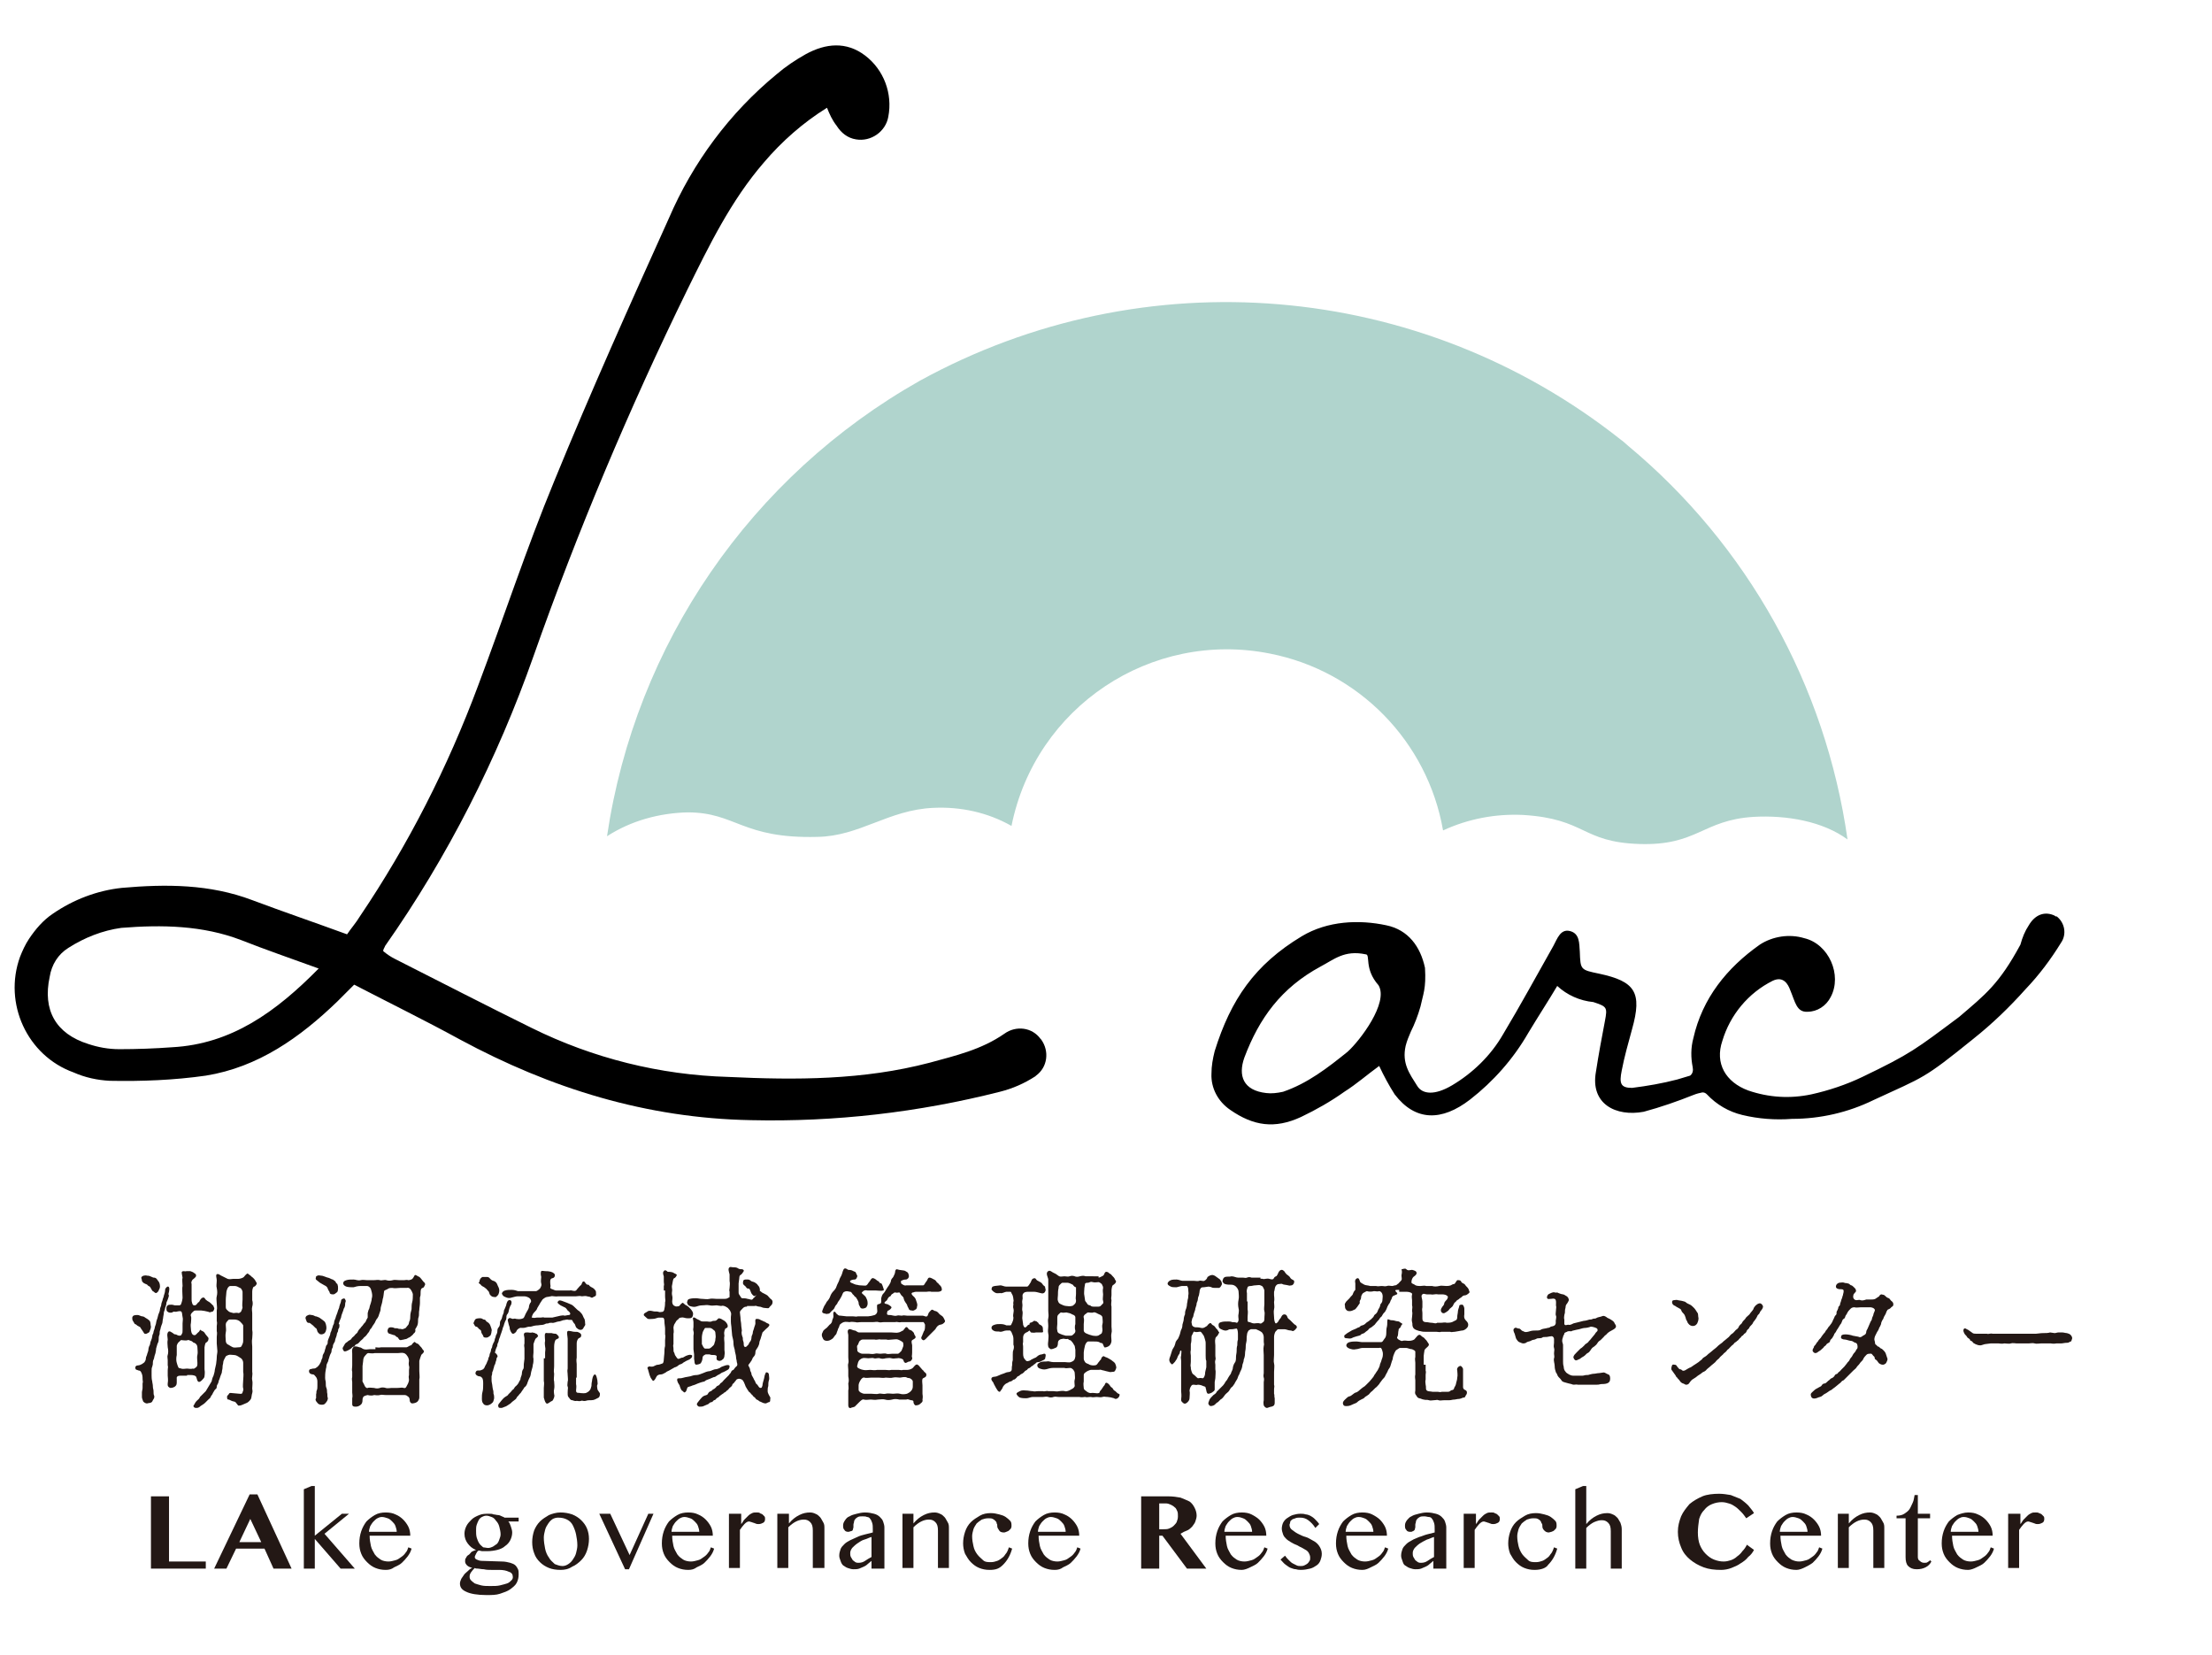 <?xml version="1.0" encoding="utf-8"?>
<!-- Generator: Adobe Illustrator 21.1.0, SVG Export Plug-In . SVG Version: 6.00 Build 0)  -->
<svg version="1.1" id="レイヤー_1" xmlns="http://www.w3.org/2000/svg" xmlns:xlink="http://www.w3.org/1999/xlink" x="0px"
	 y="0px" viewBox="0 0 342.9 256.5" style="enable-background:new 0 0 342.9 256.5;" xml:space="preserve">
<style type="text/css">
	.st0{fill:#B0D4CD;}
	.st1{enable-background:new    ;}
	.st2{fill:#231815;}
</style>
<title>logomark</title>
<path d="M318.5,141.9c-1.5-0.7-3-0.2-4,1.5c-0.6,0.9-1,1.9-1.3,3c-3.3,6.1-5.4,7.7-9.5,11.2c-6.7,5-7.5,5.7-15,9.3
	c-2.5,1.2-5.2,2.1-7.9,2.7c-3.3,0.7-6.6,0.5-9.8-0.6c-3.5-1.3-5.2-4.2-4-7.7c1.2-4,4-7.4,7.8-9.3c1.7-0.8,2.4,0.6,2.7,1.4
	c0.8,1.9,1,3.5,2.7,3.4c1.5,0,2.9-0.9,3.6-2.3c1.8-3.4-0.3-8.2-4.1-9.1c-2.3-0.7-4.9-0.3-6.9,1c-5.1,3.6-8.9,8.3-10.3,14.5
	c-0.4,1.5-0.4,3-0.1,4.5l0,0c0.1,0.5,0,1-0.4,1.3l-2,0.6c-2.3,0.6-4.6,1-7,1.3c-1.8,0-2-0.7-1.6-2.7c0.4-2.1,1-4.2,1.6-6.4
	c1.6-5.7,0.5-7.4-5.1-8.6c-2.9-0.6-2.9-0.6-3-3.4c-0.1-1.3,0-2.8-1.5-3.2s-2,1.2-2.6,2.3c-2.6,4.6-5.1,9.2-7.8,13.7
	c-1.9,3.3-4.7,6-7.9,7.9c-2.7,1.6-4.6,1.4-5.4,0.1c-1.2-1.9-2.4-3.5-1.8-6.2c0.2-0.8,0.5-1.5,0.8-2.2c0.6-1.2,1.1-2.5,1.5-3.9
	c0.4-1.9,0.9-2.8,0.7-6c-0.7-3.3-2.6-5.9-6-6.6c-4.2-0.9-9.1-0.7-13.1,1.7c-7.3,4.4-11,9.8-13.5,17.8c-0.3,1.2-0.5,2.3-0.5,3.5
	c-0.1,2.2,1,4.3,2.9,5.6c3.6,2.5,6.9,3,11,1.1c2.3-1.1,4.6-2.4,6.7-3.9c1.9-1.2,3.6-2.7,5.4-4c0.7,1.5,1.5,3,2.4,4.4
	c3.2,4.2,7.3,4.2,11.7,0.8c3.6-2.8,6.7-6.3,9-10.3c1.5-2.5,3.2-5.1,4.5-7.3c1.5,1.4,3.5,2.3,5.6,2.5c2.1,0.7,2.2,0.8,1.8,2.9
	c-0.5,2.6-1,5.3-1.4,7.9c-0.9,5,3.1,7,7.4,6.2c2.6-0.7,5.2-1.6,7.7-2.6c0.5-0.2,0.9-0.3,1.4-0.4c0.3,0,0.5,0.1,0.7,0.3
	c1.5,1.6,3.4,2.7,5.5,3.2c2.5,0.6,5.1,0.8,7.7,0.6c4.4,0,8.7-1,12.6-2.9c8-3.7,7.7-3.2,15.5-9.5c2.9-2.3,5.6-4.9,8.1-7.7
	c2.1-2.2,3.9-4.6,5.5-7.2c0.9-1.3,0.6-3.1-0.7-4.1C318.8,142.1,318.6,142,318.5,141.9z M213.7,152.7c1.6,2.7-2.9,8.6-4.8,10.3
	c-3.1,2.5-6.2,4.9-10,6.2c-0.9,0.2-1.8,0.3-2.6,0.2c-3.6-0.4-4.4-2.7-3.4-5.5c2.3-6.1,5.7-10.8,11.8-14.1c2.1-1.1,3.7-2.6,7-1.9
	C212.5,147.9,211.4,150.1,213.7,152.7z"/>
<path class="st0" d="M252.4,69.1l-0.8-0.7l-0.4-0.3c-31.1-24.6-73.8-28.2-108.6-9.1c-26.2,14.8-44.1,40.8-48.5,70.6
	c3.7-2.4,8.1-3.6,12.5-3.7c7.5,0,8.4,4.1,20.1,3.8c6.6-0.1,11-4.2,18-4.5c4.2-0.2,8.4,0.7,12.1,2.8c3.7-18.4,21.6-30.4,40.1-26.7
	c13.7,2.7,24.4,13.6,26.8,27.4c3.9-1.8,8.1-2.6,12.4-2.4c9.8,0.6,9,4.2,18,4.5s9.8-3.7,17.7-4.2c5.2-0.3,10.8,0.7,14.6,3.5
	C283,106.2,270.9,84.5,252.4,69.1z"/>
<path d="M128.2,16.7c-3.7,2.3-7,5.2-9.8,8.5c-5.1,5.9-8.5,12.9-11.9,19.8c-9,18.4-17,37.4-23.8,56.7c-5.6,15.9-13.3,31.1-23,44.9
	c-0.1,0.3-0.3,0.5-0.3,0.8c0.6,0.5,1.2,0.9,1.8,1.2c7.1,3.6,14.1,7.2,21.2,10.7c9.5,4.7,19.9,7.3,30.5,7.6
	c10.5,0.5,20.9,0.5,31.2-2.2c4-1.1,8-2,11.6-4.5c1.8-1.3,4.3-1,5.6,0.8c0,0,0.1,0.1,0.1,0.1c1.3,1.8,1,4.3-0.8,5.6
	c0,0-0.1,0.1-0.1,0.1c-1.7,1.1-3.5,1.9-5.5,2.4c-12.6,3.2-25.6,4.7-38.6,4.4c-16.2-0.3-31-4.9-45.1-12.5c-5.3-2.9-10.8-5.6-16.4-8.5
	c-0.9,0.9-1.7,1.7-2.6,2.6c-5.8,5.6-12.3,10.2-20.4,11.5c-4.9,0.7-9.9,0.9-14.9,0.8c-1.9-0.1-3.8-0.5-5.6-1.3
	c-7.2-2.6-10.9-10.7-8.3-17.9c0.4-1,0.8-1.9,1.4-2.8c1-1.5,2.2-2.9,3.7-3.9c3.2-2.2,6.9-3.6,10.7-4c6.8-0.6,13.6-0.6,20.2,1.9
	c4.8,1.8,9.5,3.4,14.7,5.3c0.6-0.9,1.4-1.8,2-2.8c7.5-11.1,13.6-23.1,18.3-35.7c4-10.6,7.5-21.3,11.8-31.7
	c5.6-13.7,11.7-27.3,17.8-40.8c3.7-8.6,9.4-16.3,16.7-22.3c1.4-1.2,2.9-2.2,4.5-3.1c3.1-1.7,6.3-2,9.2,0.2c2.9,2.2,4.3,5.9,3.6,9.5
	c-0.4,2.3-2.7,3.9-5,3.5c-1.3-0.2-2.3-1-3-2.1C129,18.6,128.6,17.7,128.2,16.7z M49.4,150.1c-4.4-1.6-8.2-2.9-12-4.4
	c-6-2.3-12.3-2.4-18.6-1.9c-2.9,0.4-5.7,1.5-8.2,3.1c-1.6,1-2.6,2.6-2.9,4.5c-1.1,5.1,0.9,8.8,6,10.4c1.5,0.5,3.1,0.8,4.8,0.8
	c2.7,0,5.5-0.1,8.2-0.3C35.9,161.8,42.8,156.8,49.4,150.1z"/>
<g class="st1">
	<path class="st2" d="M20.6,204.7c-0.1-0.1-0.1-0.4-0.1-0.5c0.1-0.4,0.4-0.4,0.9-0.4c0.1,0,0.5,0.2,0.6,0.2c0.2,0,0.4,0.1,0.5,0.2
		c0.2,0.1,0.5,0.3,0.7,0.5c0.2,0.3,0.1,0.6,0.2,0.9c0,0.2-0.1,0.5-0.2,0.7c0,0.2-0.3,0.3-0.5,0.4c-0.4,0.1-0.4-0.2-0.5-0.3
		c-0.1-0.2-0.3-0.4-0.4-0.6c0-0.1-0.2-0.2-0.4-0.3c-0.1,0-0.3-0.3-0.5-0.3C20.8,205,20.7,204.9,20.6,204.7z M26.1,201.1
		c-0.1,0.4-0.3,0.7-0.3,0.8c0,0.3-0.1,0.5-0.2,0.8c0,0.2-0.2,0.6-0.2,0.7c0,0.3-0.1,0.6-0.1,0.7c0,0.2-0.1,0.5-0.1,0.7
		c0,0.3-0.2,0.6-0.2,0.7c-0.1,0.2-0.1,0.5-0.2,0.7c-0.1,0.3,0,0.5-0.1,0.7c-0.1,0.2-0.1,0.5-0.1,0.7c0,0.3-0.1,0.5-0.2,0.7
		c-0.1,0.3-0.1,0.4-0.2,0.7c0,0.3-0.1,0.6-0.1,0.7c-0.1,0.3-0.2,0.6-0.2,0.7c0,0.2-0.2,0.4-0.2,0.7c0,0.3,0,0.4-0.1,0.7
		c-0.1,0.2-0.1,0.4-0.1,0.7c0,0.2,0,0.6,0,0.7c0,0.2,0,0.5,0.1,0.9c0,0.2,0.1,0.4,0.1,0.8c0,0.3,0.1,0.4,0.1,0.7
		c0,0.2,0,0.6,0.1,0.7c0.1,0.4-0.2,0.6-0.3,0.9c-0.2,0.3-0.6,0.2-0.8,0.3c-0.2,0-0.4-0.1-0.6-0.3c-0.1-0.3-0.2-0.5-0.2-0.7
		c0-0.3,0-0.5,0-0.7c0-0.2,0.1-0.5,0.1-0.7c0-0.3,0-0.5,0-0.7c0.1-0.3,0-0.4,0-0.7s0-0.6-0.2-1c-0.1-0.2-0.2-0.3-0.4-0.3
		c-0.2-0.1-0.5-0.1-0.5-0.3c-0.1-0.3,0.1-0.5,0.4-0.5c0.2,0,0.4-0.1,0.6-0.2c0.1-0.1,0.2-0.1,0.4-0.3c0.1-0.2,0.2-0.3,0.2-0.5
		c0-0.3,0.2-0.6,0.2-0.7s0.2-0.5,0.2-0.7c0-0.2,0.1-0.6,0.2-0.7c0.1-0.2,0.1-0.6,0.2-0.7c0.1-0.2,0.2-0.6,0.2-0.7
		c0-0.3,0.2-0.4,0.2-0.7c0-0.1,0.2-0.5,0.2-0.7c0-0.1,0.2-0.5,0.2-0.7c0-0.1,0.1-0.5,0.2-0.7c0.1-0.3,0.1-0.5,0.2-0.7
		c0.1-0.2,0.2-0.5,0.2-0.7c0-0.2,0.2-0.5,0.2-0.7c0-0.2,0.1-0.4,0.2-0.7c0-0.2,0.2-0.5,0.2-0.7c0.1-0.3,0.2-0.6,0.2-0.9
		c0-0.3,0.4-0.6,0.5-0.5c0.2,0.1,0.2,0.5,0,1.2C26.2,200.6,26.2,200.9,26.1,201.1z M21.9,198c0.1-0.3,0.6-0.4,0.9-0.3
		c0.1,0,0.3,0,0.5,0.1c0.3,0.1,0.4,0.2,0.5,0.2c0.4,0,0.5,0.2,0.7,0.5c0.2,0.2,0.3,0.5,0.3,0.9c0,0.3-0.2,0.5-0.2,0.6
		c-0.1,0.2-0.2,0.3-0.4,0.4c-0.2,0-0.3-0.2-0.5-0.3c-0.1,0-0.2-0.3-0.4-0.6c-0.1-0.2-0.2-0.1-0.4-0.3c-0.1-0.2-0.4-0.2-0.5-0.3
		c-0.1,0-0.4-0.3-0.4-0.4C22,198.2,21.9,198.2,21.9,198z M29,213.2c-0.3,0-0.7,0-0.9,0c-0.3,0-0.8,0-0.7,0.5c0,0.2,0,0.4,0,0.6
		c0,0.4-0.2,0.5-0.3,0.6c-0.3,0.2-0.6,0.2-0.7,0.2c-0.5-0.2-0.4-0.5-0.4-0.7c0.1-0.6,0-0.9,0-1.2c0-0.3,0-0.5,0-0.8
		c0-0.4,0.1-0.5,0-0.8c0-0.3,0-0.5,0-0.8c0-0.3-0.1-0.6,0-0.8c0.1-0.3,0.1-0.8,0-1.2c0-0.4-0.1-0.7,0-1.2c0-0.3-0.2-0.9,0.1-1.2
		c0.2-0.2,0.5,0.1,0.7,0.2c0.1,0.1,0.2,0.2,0.4,0.2c0.2,0,0.3,0.2,0.6,0.2c0.2,0,0.3,0,0.4-0.3c0.1-0.1,0.1-0.3,0.1-0.6
		c0-0.2,0-0.7,0-1c0-0.3,0.1-0.7,0-1c-0.1-0.4,0-0.9-0.4-0.9c-0.3,0-0.5,0.1-0.7,0.1c-0.1,0-0.3-0.1-0.5,0.1c-0.3,0.1-0.6,0-0.7-0.1
		c-0.2-0.1-0.2-0.3-0.2-0.6c0-0.2,0.1-0.3,0.2-0.4c0.1-0.1,0.4-0.1,0.6-0.1c0.2,0,0.4,0.1,0.5,0.1c0.2,0,0.5,0,0.7,0
		c0.2,0,0.3-0.2,0.3-0.3c0.1-0.2,0.2-0.7,0.2-0.9c0-0.4-0.1-1.4,0-1.8c0-0.4-0.1-1,0-1.3c0-0.1-0.2-0.8-0.1-0.9
		c0.2-0.2,0.5,0,0.7-0.1c0.1,0,0.4,0,0.6,0c0.2,0.1,0.4,0.1,0.6,0.3c0.2,0.1,0.3,0.2,0.3,0.4c0,0.3-0.6,0.6-0.6,0.7
		c-0.1,0.2-0.2,0.3-0.1,0.6c0,0.4,0,1,0,1.3c0,0.3,0,0.9,0,1.1c0,0.2,0,0.3,0.1,0.6c0.1,0.3,0.2,0.3,0.4,0.3c0.2,0,0.3-0.2,0.4-0.3
		c0.1-0.2,0.3-0.2,0.3-0.3c0.1-0.2,0.3-0.6,0.6-0.6c0.2-0.1,0.3,0.3,0.5,0.4c0.2,0.2,0.4,0.2,0.7,0.5c0.2,0.2,0.3,0.3,0.4,0.4
		c0,0.3,0.2,0.2,0.1,0.5c-0.1,0.3-0.2,0.4-0.4,0.4c-0.3,0.1-0.3,0.1-0.5,0c-0.4-0.1-0.9-0.2-1.1-0.2c-0.2,0-0.6,0-0.9,0
		c-0.2,0-0.3,0.1-0.5,0.3c-0.2,0.2-0.3,0.4-0.2,0.6c0.1,0.2,0,0.8,0,1c-0.1,0.4,0,0.8,0,1c0,0.3,0.1,0.8,0.4,0.9
		c0.3,0.1,0.4-0.1,0.6-0.3c0.2-0.2,0.3-0.2,0.4-0.5c0-0.1,0.1,0.1,0.4,0.2c0.2,0.1,0.3,0.2,0.4,0.4c0.1,0.1,0.2,0.3,0.4,0.5
		c0.2,0.2,0.1,0.3,0.1,0.4c0,0.2-0.2,0.4-0.4,0.5c-0.1,0.1-0.2,0.6-0.2,0.7c0,0.5,0,0.8,0,1.2c0,0.4,0,0.7,0,1.1c0,0.4,0,0.8,0,1.1
		c0.1,0.6,0,0.9,0,1.1c0,0.2-0.2,0.4-0.4,0.6c-0.1,0.1-0.4,0.4-0.6,0.2s-0.2-0.6-0.3-0.7c0-0.2-0.5-0.3-0.8-0.3H29z M30.4,211.9
		c0.2-0.2,0.2-0.3,0.2-0.7c0-0.4-0.1-0.9,0-1.2c0.1-0.4,0-0.8,0-1.2c0-0.3-0.2-0.6-0.5-0.7c-0.2,0-0.2-0.2-0.5-0.3
		c-0.2,0-0.3-0.2-0.5-0.1c-0.3,0.1-0.7,0-0.9,0c-0.2-0.1-0.3,0.2-0.5,0.3c-0.2,0.2-0.3,0.5-0.3,0.6c0,0.1,0,0.4,0,0.7s0,0.4,0,0.7
		c-0.1,0.4-0.1,0.9,0,1.2c0.1,0.3,0.1,0.4,0.2,0.6c0.1,0.3,0.2,0.2,0.5,0.3c0.2,0.1,0.7,0,0.9,0c0.2,0,0.6,0.1,0.9,0
		C30.1,212.2,30.2,212,30.4,211.9z M33.6,208.2c0-0.3,0-0.6,0-1c0-0.3,0.1-0.6,0-0.9c0-0.3,0-0.4,0-0.8c0-0.2,0.1-0.4,0-0.8
		c0-0.2,0-0.5,0-0.8c0-0.2,0-0.6,0-0.8c0.1-0.4,0-0.7,0-1.1c0-0.3-0.1-0.8,0-1.1c0.1-0.4,0.1-0.8,0-1.3c-0.1-0.3,0-0.7,0-1.2
		c0-0.3-0.2-0.8,0-0.9c0.2-0.2,0.6,0.2,0.9,0.3c0.4,0.2,0.6,0.3,0.8,0.4c0.3,0.1,0.6,0,0.8,0c0.3,0,0.5,0,0.8,0
		c0.2,0,0.7-0.1,0.9-0.3c0.1-0.1,0.3-0.4,0.5-0.5c0.1-0.1,0.1,0,0.4,0.2c0.2,0.1,0.3,0.3,0.5,0.4c0.1,0.1,0.3,0.3,0.4,0.5
		c0.1,0.2,0.2,0.3,0.2,0.4c0,0.2-0.3,0.5-0.4,0.5c-0.2,0-0.3,0.5-0.3,0.8c0,0.4,0,1,0,1.3c0.1,0.3,0.1,0.7,0,1c-0.1,0.4,0,0.7,0,1
		c0,0.6,0,0.9,0,1.3c0,0.3,0,1,0,1.3c0.1,0.5,0,0.9,0,1.3c-0.1,0.5,0,1,0,1.3l0,1.3v1.3c0,0.3,0,1,0,1.3c0.1,0.5-0.1,0.9,0,1.3
		c0.1,0.4,0,0.9,0,1.3c0,0.2,0.1,0.4,0,0.7c-0.1,0.3-0.1,0.7-0.2,0.9c-0.1,0.2-0.4,0.5-0.6,0.6l-0.7,0.3c-0.2,0.1-0.6,0.2-0.7,0.1
		c-0.1-0.1-0.2-0.3-0.4-0.5c-0.1-0.1-0.4-0.1-0.6-0.2c-0.2-0.1-0.4-0.2-0.5-0.2c-0.2,0-0.2-0.2-0.2-0.5c0.1-0.2,0.2-0.2,0.3-0.4
		c0.1-0.2,0.4-0.1,0.5-0.1c0.3,0,0.8,0.1,1.1,0.1c0.2,0,0.4,0.1,0.5-0.2c0-0.1,0.2-0.4,0.1-0.6c-0.1-0.3,0-0.9,0-1.3
		c0-0.3,0.1-0.9,0-1.3c0-0.1,0-0.6,0-0.7c0-0.3,0-0.4,0-0.7c0-0.2-0.1-0.6-0.5-0.8c-0.3-0.2-0.6-0.4-0.9-0.4c-0.3,0-0.7-0.1-0.9,0
		c-0.2,0.1-0.4,0.1-0.5,0.4c-0.1,0.2-0.3,0.5-0.3,0.8c0,0.2-0.1,0.3-0.1,0.7c0,0.3-0.1,0.5-0.1,0.7c0,0.2-0.1,0.3-0.2,0.6
		c-0.1,0.3-0.1,0.3-0.2,0.6c-0.1,0.1-0.1,0.4-0.2,0.6c-0.1,0.2-0.2,0.3-0.2,0.5c0,0.3-0.1,0.3-0.3,0.5c-0.1,0.2-0.2,0.3-0.3,0.5
		c-0.1,0.3-0.2,0.3-0.3,0.5c-0.1,0.3-0.2,0.3-0.4,0.5c-0.1,0.1-0.3,0.3-0.5,0.5c-0.2,0.2-0.4,0.3-0.7,0.5c-0.2,0.2-0.4,0.3-0.6,0.3
		c-0.2,0-0.3,0-0.4-0.1c-0.1-0.1-0.2-0.2,0-0.4c0.1-0.2,0.2-0.4,0.4-0.6c0.2-0.2,0.4-0.3,0.5-0.6c0.1-0.1,0.3-0.3,0.5-0.5
		c0.2-0.2,0.3-0.3,0.4-0.4c0.1-0.2,0.2-0.3,0.3-0.5c0.1-0.2,0.2-0.3,0.3-0.5c0.1-0.2,0.2-0.3,0.3-0.5c0.1-0.4,0.1-0.5,0.3-0.9
		c0.1-0.3,0.2-0.7,0.2-0.9l0.2-0.9c0-0.2,0.1-0.6,0.1-1c0-0.4,0.1-0.7,0.1-1L33.6,208.2z M37.2,204.8c-0.2-0.2-0.6-0.3-0.8-0.3
		c-0.1,0-0.5,0-0.8,0c-0.2,0-0.2,0.1-0.4,0.3c-0.2,0.2-0.2,0.4-0.2,0.6c0,0.4,0.1,0.7,0,1.1c-0.1,0.5,0,0.9,0,1.3
		c0,0.2,0.1,0.5,0.4,0.6c0.3,0.2,0.5,0.3,0.7,0.4c0.3,0.1,0.6,0,0.9,0c0.2,0,0.4,0,0.5-0.3c0.1-0.2,0.2-0.4,0.2-0.7
		c0-0.3,0-0.8,0-1.2c0-0.3,0-0.9,0-1.2C37.6,205.2,37.4,205,37.2,204.8z M35.7,199.3c-0.2,0-0.3,0.2-0.4,0.3
		c-0.1,0.2-0.2,0.5-0.2,0.6c0,0.3-0.1,0.8-0.1,1.3c0,0.3,0,0.7,0,1.1c0,0.3,0.2,0.4,0.4,0.6c0.2,0.2,0.5,0.2,0.8,0.3
		c0.1,0,0.5-0.1,0.8,0c0.1,0,0.4-0.2,0.4-0.3c0.1-0.2,0.2-0.5,0.2-0.6c-0.1-0.2,0-0.9,0-1.2c0-0.3,0-0.9,0-1.2
		c0-0.1-0.2-0.6-0.4-0.6c-0.2-0.1-0.5-0.3-0.8-0.3H35.7z"/>
</g>
<g class="st1">
	<path class="st2" d="M47.5,204.7c-0.1-0.3-0.2-0.4-0.1-0.6c0.1-0.2,0.2-0.2,0.4-0.3c0.2-0.1,0.4,0,0.5,0c0.2,0,0.4,0.1,0.6,0.2
		c0.2,0,0.3,0.1,0.6,0.2c0.3,0.2,0.7,0.5,0.8,0.6c0.2,0.2,0.3,0.7,0.3,1c0,0.2-0.1,0.6-0.2,0.7c-0.1,0.2-0.4,0.3-0.6,0.3
		c-0.3,0-0.4-0.2-0.5-0.3c-0.2-0.2-0.1-0.6-0.4-0.7c-0.1-0.1-0.3-0.3-0.4-0.4c-0.3-0.2-0.3-0.3-0.6-0.4
		C47.7,205.1,47.5,204.8,47.5,204.7z M52.6,205.7c0,0.1-0.2,0.2-0.2,0.6c0,0.1-0.2,0.3-0.2,0.6c0,0.1-0.1,0.3-0.2,0.6
		c-0.1,0.3,0,0.3-0.2,0.6c-0.1,0.2-0.2,0.3-0.2,0.6c0,0.2-0.2,0.3-0.2,0.6c0,0.3-0.1,0.4-0.2,0.6c-0.1,0.2-0.1,0.3-0.2,0.6
		c-0.1,0.2-0.1,0.5-0.2,0.6c-0.1,0.2-0.2,0.4-0.2,0.6c0,0.3-0.1,0.4-0.1,0.6c-0.1,0.5-0.1,0.9-0.1,1.2c0,0.4,0.1,0.5,0.1,0.8
		s0,0.6,0.1,0.8c0.1,0.2,0.1,0.6,0.1,0.7c0.1,0.3,0,0.6,0.1,0.8c0.1,0.3-0.2,0.7-0.3,0.8c-0.2,0.3-0.4,0.3-0.7,0.3
		c-0.2,0-0.5-0.1-0.6-0.3c-0.2-0.2-0.4-0.5-0.2-0.7c0-0.1,0-0.5,0-0.6c0.1-0.3,0-0.5,0.1-0.6c0.1-0.2,0.1-0.5,0.1-0.7
		c0-0.3,0-0.4,0-0.7c0-0.3-0.1-0.6-0.3-0.8c-0.1-0.1-0.2-0.3-0.4-0.3c-0.2,0-0.6-0.1-0.6-0.5c0-0.4,0.4-0.3,0.6-0.4
		c0.2,0,0.4,0,0.6-0.2c0.2-0.1,0.2-0.2,0.4-0.4c0.1-0.2,0.2-0.3,0.3-0.6c0-0.2,0.2-0.4,0.2-0.6c0-0.3,0.1-0.4,0.2-0.6
		c0.1-0.1,0.1-0.3,0.2-0.6c0.1-0.2,0.1-0.5,0.2-0.6c0.2-0.2,0.2-0.3,0.2-0.6c0-0.1,0.1-0.4,0.2-0.6c0.1-0.3,0.2-0.4,0.2-0.6
		c0-0.2,0.2-0.4,0.2-0.6c0.1-0.3,0.2-0.5,0.2-0.6c0-0.1,0.2-0.3,0.2-0.6c0-0.2,0.1-0.3,0.2-0.6c0.1-0.3,0.1-0.4,0.2-0.6
		c0.1-0.2,0.1-0.3,0.2-0.6c0.1-0.3,0.2-0.4,0.2-0.6c0.1-0.3,0.1-0.4,0.2-0.6c0.1-0.2,0-0.5,0.3-0.6c0.4-0.2,0.4,0.1,0.5,0.3
		c0,0.2-0.1,0.2-0.1,0.6c0,0.2-0.1,0.5-0.2,0.6c-0.1,0.3-0.1,0.4-0.2,0.6c-0.1,0.3-0.2,0.5-0.2,0.6c0,0.2-0.1,0.3-0.2,0.6
		c-0.1,0.2-0.1,0.3-0.2,0.6C52.7,205.2,52.6,205.4,52.6,205.7z M49.2,197.7c0.2-0.1,0.4,0,0.6,0c0.2,0,0.4,0.1,0.7,0.2
		c0.2,0.1,0.4,0.1,0.6,0.2c0.2,0.1,0.4,0.2,0.5,0.2c0.1,0.1,0.3,0.2,0.4,0.3c0.1,0.3,0.2,0.3,0.3,0.4c0.1,0.3,0.1,0.4,0.1,0.6
		s0,0.6-0.2,0.7c-0.3,0.2-0.3,0.3-0.6,0.3c-0.3,0-0.5-0.1-0.5-0.3c0-0.1-0.2-0.3-0.3-0.6c0-0.1-0.2-0.4-0.5-0.5
		c-0.2-0.1-0.5-0.3-0.7-0.4c-0.1-0.1-0.4-0.3-0.5-0.4c-0.2-0.1-0.2-0.3-0.1-0.5C48.9,197.9,49,197.8,49.2,197.7z M57,203.5
		c0.1-0.3,0.1-0.5,0.2-0.6c0.1-0.2,0.1-0.5,0.2-0.7c0.1-0.3,0.1-0.3,0.2-0.7c0-0.3,0.1-0.4,0.1-0.7c0-0.3-0.1-0.7-0.2-1
		c-0.1-0.3-0.4-0.5-0.6-0.5c-0.4,0-0.7,0-1,0c-0.4,0-0.8,0.1-1.1,0.2c-0.3,0-0.8,0-1.1-0.1c-0.3-0.1-0.5-0.3-0.5-0.5
		c0-0.2,0.1-0.4,0.5-0.5c0.3-0.1,0.7-0.1,1.1-0.1c0.4,0,0.6,0.2,1.1,0.1c0.3-0.1,0.7,0,1,0c0.3,0,0.7,0,1,0c0.4,0,0.7-0.1,1,0
		c0.2,0.1,0.7-0.1,1,0c0.3,0.1,0.6,0.1,1,0c0.2-0.1,0.6,0,1,0c0.2,0,0.5,0,0.7,0c0.3,0,0.4-0.1,0.7,0c0.2,0,0.6-0.1,0.7-0.3
		c0.2-0.2,0.2-0.5,0.4-0.5c0.1,0,0.2,0.1,0.4,0.2c0.3,0.1,0.4,0.3,0.5,0.4c0.1,0.1,0.2,0.3,0.4,0.5c0.2,0.1,0.2,0.3,0.2,0.4
		c-0.1,0.2-0.2,0.5-0.4,0.5c-0.3,0.1-0.3,0.5-0.3,0.8c0,0.3,0,0.4-0.1,0.7c0,0.3,0,0.5,0,0.8c0,0.4-0.1,0.8-0.1,1.1
		c-0.1,0.4,0,0.8-0.1,1.1c-0.1,0.2-0.1,0.6-0.1,0.8c0,0.2-0.1,0.6-0.2,0.7c-0.1,0.3-0.3,0.3-0.2,0.6c0,0.3-0.2,0.4-0.3,0.5
		c-0.1,0.2-0.3,0.3-0.4,0.4c-0.2,0.2-0.4,0.2-0.5,0.3c-0.3,0.2-0.4,0.1-0.6,0.2c-0.2,0-0.6,0.2-0.7,0c-0.2-0.2-0.2-0.4-0.4-0.4
		c-0.2-0.1-0.2-0.3-0.5-0.3l-0.6-0.2c-0.2,0-0.4-0.3-0.3-0.6c0.1-0.3,0.1-0.3,0.4-0.4c0.2,0,0.4,0,0.6,0.1c0.1,0.1,0.5,0,0.6,0.1
		c0.2,0.1,0.4,0,0.6,0.1c0.2,0,0.4-0.1,0.6-0.2c0.1-0.1,0.2-0.3,0.4-0.5c0.1-0.1,0.1-0.5,0.2-0.6c0.1-0.2,0.1-0.6,0.1-0.7
		c0-0.4,0.1-0.7,0.2-1.1c0-0.3,0-0.8,0.1-1.1c0.1-0.3,0.1-0.9,0.1-1.2c0-0.1-0.1-0.4-0.3-0.7c-0.1-0.2-0.4-0.4-0.6-0.3
		c-0.4,0-0.7,0-1.1,0c-0.3,0-0.8,0.1-1.2,0c-0.2,0-0.4,0-0.6,0.1c-0.1,0.1-0.4,0.2-0.6,0.3c-0.1,0.1-0.1,0.6-0.2,1.1
		c-0.1,0.2-0.1,0.6-0.2,0.9c-0.1,0.4-0.2,0.6-0.2,0.9c0,0.2-0.1,0.4-0.2,0.7c-0.1,0.3-0.1,0.4-0.3,0.7c-0.2,0.2-0.3,0.5-0.4,0.7
		c-0.1,0.2-0.3,0.4-0.4,0.6c-0.1,0.3-0.3,0.3-0.4,0.6c-0.1,0.3-0.3,0.4-0.4,0.6c-0.2,0.3-0.4,0.4-0.5,0.5c-0.1,0.2-0.4,0.4-0.5,0.5
		c-0.2,0.2-0.4,0.5-0.6,0.5c-0.3,0.1-0.3,0.4-0.5,0.4c-0.1,0-0.2,0.1-0.4,0.3c-0.1,0.1-0.3,0.2-0.5,0.3c-0.4,0.2-0.6,0.2-0.7-0.1
		c-0.2-0.3,0-0.4,0.2-0.8c0.1-0.2,0.2-0.3,0.4-0.4c0.1-0.1,0.2-0.2,0.4-0.3c0.2-0.1,0.2-0.1,0.4-0.4c0.1-0.1,0.3-0.2,0.5-0.5
		c0.2-0.2,0.3-0.2,0.4-0.5c0.1-0.2,0.2-0.3,0.4-0.5c0.1-0.2,0.2-0.2,0.4-0.5c0.1-0.2,0.3-0.3,0.4-0.5c0.1-0.3,0.2-0.4,0.3-0.6
		L57,203.5z M58.2,208.8c0.2,0,0.5,0.1,0.9,0c0.3,0,0.6,0,0.9,0c0.2,0,0.6,0,0.9,0c0.2,0,0.5,0,0.9,0c0.4,0,0.9,0,1.2,0
		c0.2,0,0.5-0.3,0.7-0.3c0.2-0.1,0.2-0.3,0.5-0.5c0.1-0.1,0.2,0.1,0.4,0.2c0.1,0,0.3,0.1,0.5,0.4c0.2,0.2,0.3,0.3,0.4,0.5
		c0,0.1,0.3,0.2,0.2,0.4c-0.1,0.3-0.3,0.3-0.4,0.5c-0.1,0.2-0.2,0.6-0.3,0.9c0,0.2,0,0.6,0,0.8c0,0.2,0,0.5,0,0.8
		c0,0.5,0.1,0.9,0,1.3v0.7c0,0.3,0,0.4,0,0.7l0,0.6c0,0.2,0,0.5,0,0.8c0,0.3-0.3,0.7-0.4,0.7c-0.1,0.1-0.5,0.2-0.7,0.2
		c-0.2,0-0.4-0.2-0.4-0.6c0-0.2-0.1-0.4-0.3-0.5c-0.2-0.2-0.4-0.2-0.6-0.2c-0.2,0-0.7,0-1,0c-0.4,0-0.7,0-0.9,0c-0.4,0-0.7,0-0.9,0
		c-0.4,0-0.6-0.1-0.9,0c-0.4,0.1-0.7,0-0.9,0c-0.2,0.1-0.7,0.1-1,0c-0.1,0-0.4,0.1-0.6,0.2c-0.1,0.1-0.2,0.3-0.2,0.5
		c0,0.5-0.1,0.7-0.4,0.9s-0.5,0.2-0.7,0.2c-0.2,0-0.5,0-0.5-0.4c0-0.6,0-0.8,0-0.9c0.1-0.3,0-0.7,0-0.9c0-0.3,0-0.6,0-0.8
		c0-0.3,0-0.6,0-0.8c0-0.2-0.1-0.5,0-0.8c0-0.2,0-0.6,0-0.8c-0.1-0.3,0-0.6,0-1c0-0.3,0-0.7,0-0.9c0-0.3,0-0.6,0-0.9
		c0-0.3-0.1-0.6,0.1-0.9c0.2-0.4,0.7-0.2,1-0.1c0.3,0,0.4,0.2,0.7,0.3c0.4,0.1,0.6,0,0.9,0H58.2z M56.2,211.7c0,0.3,0,0.6,0,0.8
		c0,0.3,0,0.6,0,0.7c0,0.3,0,0.6,0,0.7c-0.1,0.2,0.2,0.5,0.3,0.8c0.1,0.3,0.4,0.5,0.5,0.4c0.2-0.1,0.8,0,1,0c0.3,0.1,0.6,0.1,0.9,0
		c0.2-0.1,0.6-0.1,0.9,0c0.2,0.1,0.7,0,0.9,0c0.4,0,0.5,0,0.9,0c0.4,0,0.7-0.1,1,0c0.3,0.1,0.4-0.2,0.5-0.4c0.2-0.3,0.3-0.7,0.3-0.8
		c0-0.3-0.1-0.5,0-0.8c0-0.2,0-0.5,0-0.7c0-0.3,0.1-0.5,0-0.7c-0.1-0.4,0-0.6,0-0.8c0-0.2-0.1-0.6-0.3-0.8c-0.1-0.2-0.4-0.4-0.5-0.4
		c-0.3-0.1-0.6,0-0.9,0c-0.2,0-0.7,0-0.9,0c-0.4,0-0.7,0-0.9,0c-0.2,0-0.6,0-0.9,0c-0.4,0-0.7,0-0.9,0c-0.4,0.1-0.8,0-1,0
		c-0.2,0-0.3,0.2-0.5,0.4c-0.2,0.2-0.3,0.5-0.3,0.8L56.2,211.7z"/>
</g>
<g class="st1">
	<path class="st2" d="M73.6,204.6c0.1-0.3,0.6-0.3,0.9-0.3c0.2,0,0.4,0.2,0.5,0.2c0.2,0,0.3,0.1,0.4,0.3c0.2,0.1,0.5,0.3,0.6,0.6
		c0.1,0.3,0.3,0.7,0.2,0.9c0,0.2-0.1,0.6-0.2,0.7c-0.2,0.1-0.3,0.3-0.6,0.3c-0.2,0-0.5,0-0.5-0.3c-0.1-0.2-0.3-0.4-0.3-0.6
		c0-0.2-0.1-0.3-0.3-0.4c-0.2-0.2-0.3-0.4-0.5-0.4c-0.2,0-0.3-0.4-0.4-0.5C73.4,205,73.5,204.8,73.6,204.6z M77.1,210.3
		c-0.2,0.2-0.1,0.4-0.2,0.6c-0.1,0.2-0.1,0.5-0.2,0.6c-0.1,0.1-0.1,0.4-0.2,0.6c0,0.1-0.1,0.4-0.2,0.6c0,0.2,0,0.3-0.1,0.6
		c0,0.1,0,0.3,0,0.6c0,0.3,0.1,0.6,0.1,0.7c0,0.2,0.1,0.6,0.1,0.7c0.1,0.2,0.1,0.6,0.1,0.7c0.1,0.2,0.1,0.5,0.1,0.7
		c-0.1,0.4-0.1,0.6-0.4,0.8c-0.1,0.1-0.4,0.3-0.7,0.3c-0.3,0-0.5-0.1-0.6-0.3c-0.1-0.1-0.2-0.3-0.2-0.7c0-0.3,0-0.8,0.1-1.1
		c0.1-0.3,0.1-0.9,0.1-1.2c0-0.4,0-0.8-0.2-1c-0.1-0.1-0.2-0.2-0.4-0.2c-0.2,0-0.6-0.2-0.6-0.5c0.1-0.5,0.4-0.4,0.6-0.4
		c0.2,0,0.4-0.1,0.6-0.2c0.1-0.1,0.2-0.2,0.3-0.5c0.1-0.2,0.2-0.3,0.3-0.6c0.1-0.3,0.2-0.3,0.2-0.6c0.1-0.2,0.2-0.4,0.2-0.6
		c0-0.1,0.2-0.4,0.2-0.6c0-0.3,0.2-0.4,0.2-0.6c0-0.2,0.1-0.3,0.2-0.6c0.1-0.1,0.2-0.4,0.2-0.6c0.1-0.1,0.1-0.3,0.2-0.6
		c0.1-0.1,0.2-0.4,0.2-0.6c0-0.1,0-0.4,0.2-0.6c0.1-0.1,0.2-0.3,0.2-0.6c0-0.2,0-0.3,0.2-0.6c0.1-0.1,0.1-0.3,0.2-0.6
		c0.1-0.3,0.2-0.4,0.2-0.6c0-0.3,0.1-0.3,0.2-0.6c0.1-0.3,0.2-0.4,0.2-0.6c0.1-0.2,0.1-0.5,0.4-0.6c0.2-0.1,0.4,0.1,0.4,0.3
		c0,0.3-0.1,0.5-0.2,0.6c-0.1,0.3-0.2,0.5-0.2,0.6c0,0.1-0.1,0.5-0.2,0.6c-0.2,0.2-0.2,0.4-0.2,0.6c0,0.3-0.1,0.4-0.2,0.6
		c-0.1,0.3-0.2,0.5-0.2,0.6c0,0.1-0.2,0.4-0.2,0.6c-0.1,0.3-0.1,0.3-0.2,0.6c-0.1,0.2-0.1,0.3-0.2,0.6c-0.1,0.2-0.2,0.5-0.2,0.6
		c0,0.2-0.2,0.4-0.2,0.6c0,0.3-0.1,0.3-0.2,0.6c-0.1,0.2-0.1,0.5-0.2,0.6C77.1,209.9,77.2,210.2,77.1,210.3z M74.4,198.3
		c0.1-0.2,0.2-0.3,0.4-0.4c0.1,0,0.4,0,0.6,0c0.2,0,0.4,0,0.6,0.3c0.2,0.2,0.4,0.3,0.5,0.3c0.3,0.1,0.5,0.3,0.6,0.6
		c0.1,0.3,0.3,0.5,0.3,0.9c0,0.2-0.1,0.6-0.2,0.7c-0.2,0.2-0.3,0.4-0.6,0.3c-0.3,0-0.4-0.1-0.6-0.3c-0.2-0.2-0.1-0.5-0.4-0.7
		c-0.1-0.1-0.1-0.2-0.4-0.4c-0.2-0.2-0.4-0.2-0.6-0.4c-0.1-0.2-0.4-0.3-0.4-0.4C74.4,198.6,74.3,198.5,74.4,198.3z M82.7,209.6
		c0,0.3-0.1,0.6,0,1c0,0.3,0,0.6-0.1,0.9c0,0.2-0.1,0.6-0.2,0.9c-0.1,0.3-0.1,0.6-0.2,0.9c-0.2,0.4-0.3,0.6-0.4,0.9
		c-0.1,0.4-0.3,0.7-0.5,0.8c-0.1,0.2-0.2,0.3-0.4,0.6c-0.1,0.2-0.2,0.3-0.4,0.5c-0.1,0.2-0.4,0.4-0.4,0.5c-0.1,0.2-0.2,0.3-0.5,0.5
		s-0.4,0.4-0.6,0.5c-0.3,0.2-0.6,0.4-0.7,0.4c-0.3,0.1-0.4,0.2-0.6,0.2c-0.1,0-0.4,0-0.4-0.1c-0.1-0.2-0.1-0.3,0-0.5
		c0.1-0.1,0.3-0.4,0.4-0.5c0.1-0.1,0.3-0.4,0.6-0.6c0.2-0.1,0.5-0.3,0.5-0.4c0.1-0.1,0.2-0.2,0.4-0.4c0.1-0.1,0.2-0.3,0.4-0.4
		c0.1-0.1,0.2-0.4,0.4-0.5c0.2-0.2,0.3-0.3,0.4-0.5c0.1-0.3,0.3-0.4,0.3-0.7c0-0.1,0.2-0.5,0.2-0.7c0-0.3,0.1-0.6,0.2-0.7
		s0.1-0.4,0.1-0.8c0-0.2,0.1-0.6,0.1-0.8c0-0.3,0-0.5,0-0.8c0-0.2,0-0.6,0-0.8c0-0.3-0.1-0.4,0-0.8c0-0.2,0-0.6,0-0.8
		c0-0.3-0.2-0.6,0-0.8c0.1-0.1,0.2-0.1,0.5-0.1c0.2,0,0.5,0.1,0.7,0c0.1,0,0.5,0.1,0.6,0.2c0.2,0,0.2,0.2,0.3,0.3s-0.3,0.4-0.4,0.5
		c-0.1,0.2-0.2,0.5-0.3,0.8L82.7,209.6z M86.9,203.9c0.2,0,0.4-0.1,0.6,0c0.2,0,0.5-0.1,0.7-0.1c0.1,0,0.2-0.1,0.2-0.2
		c0-0.1-0.1-0.3-0.4-0.5c-0.1-0.1-0.2-0.4-0.5-0.5c-0.2-0.1-0.4-0.2-0.6-0.3c-0.3-0.2-0.6-0.4-0.4-0.6c0.2-0.3,0.5-0.1,0.6-0.1
		c0.3,0.1,0.5,0.2,0.8,0.3c0.2,0.1,0.5,0.2,0.7,0.3c0.2,0.1,0.4,0.3,0.6,0.5c0.2,0.2,0.4,0.4,0.6,0.5c0.2,0.2,0.4,0.4,0.5,0.6
		c0.1,0.2,0.2,0.5,0.3,0.6c0.1,0.3,0.1,0.5,0.1,0.7c0.1,0.3-0.1,0.4-0.2,0.6s-0.2,0.4-0.5,0.4c-0.2,0-0.4-0.1-0.6-0.3
		c-0.2-0.1-0.2-0.6-0.4-0.7c-0.1-0.1-0.2-0.3-0.3-0.5c-0.1-0.1-0.6,0-0.7-0.1c-0.3,0-0.5,0.1-0.7,0.1c-0.3,0.1-0.5,0.2-0.7,0.2
		c-0.3,0-0.7,0.3-1.1,0.2c-0.1,0-0.4,0-0.5,0.1c-0.1,0-0.4,0-0.5,0.1c-0.4,0.2-0.6,0.1-1.1,0.2c-0.4,0-0.8,0.1-1.1,0.2
		c-0.2,0-0.4,0-0.7,0.1c-0.2,0.1-0.6,0.1-0.7,0.1c-0.3-0.1-0.7,0.2-0.8,0.4c0,0.1-0.2,0.4-0.5,0.5c-0.2,0-0.2,0-0.4-0.3
		c-0.1-0.2-0.2-0.4-0.2-0.7c-0.1-0.3-0.2-0.6-0.2-0.7c0-0.1-0.2-0.5,0-0.6c0.2-0.3,0.5,0,0.7,0c0.1,0,0.3-0.1,0.5,0
		c0.6,0.1,0.9,0,1.1-0.1c0.2-0.1,0.3-0.6,0.5-0.9c0.1-0.2,0.4-0.6,0.4-0.9c0-0.1,0.1-0.5,0.3-0.7c0.1-0.3-0.1-0.5-0.2-0.6
		c-0.1-0.1-0.5-0.3-0.8-0.3c-0.2,0-0.7,0-1,0c-0.3,0-0.6,0.1-1,0.2c-0.3,0.1-0.6,0.1-1-0.1c-0.3-0.1-0.4-0.3-0.5-0.5
		c0-0.1,0.1-0.4,0.5-0.5c0.3-0.1,0.7-0.1,1-0.1c0.4,0,0.7,0.1,1,0.2c0.3,0,0.6,0,0.9,0c0.4,0,0.6,0,0.9,0c0.4,0,0.7,0,1,0
		c0.1,0,0.4-0.2,0.6-0.4c0.2-0.3,0.3-0.6,0.2-0.8c-0.1-0.3,0-0.8,0-1c-0.1-0.4-0.1-0.7,0-0.9c0.1-0.1,0.5,0,0.6,0
		c0.2,0,0.5,0,0.9,0.1c0.4,0.1,0.7,0.4,0.6,0.6c0,0.3-0.3,0.4-0.4,0.4c-0.4,0.1-0.3,0.6-0.3,0.8c0,0.3,0.1,0.4,0,0.6
		c0,0.1,0,0.2,0.3,0.3c0.1,0,0.4,0.2,0.6,0.2c0.4,0,0.8,0,1.1,0c0.3,0,0.6,0,1,0c0.4-0.1,0.6,0.2,1,0c0.1-0.1,0.3-0.4,0.6-0.7
		c0.2-0.2,0.2-0.1,0.3-0.4c0.1-0.2,0.1-0.3,0.3-0.3c0.2,0,0.3,0.5,0.6,0.5c0.1,0,0.2,0,0.3,0.2c0.1,0.1,0.3,0.2,0.5,0.3
		c0.3,0.2,0.3,0.3,0.4,0.4c0.1,0.1,0.1,0.3,0.1,0.6c0,0.3-0.2,0.3-0.4,0.4c-0.1,0.1-0.3,0.2-0.5,0c-0.1,0-0.4-0.1-0.5-0.1
		c-0.2-0.1-0.6,0-0.8,0c-0.3-0.1-0.7,0-0.9,0c-0.3,0-0.6,0-1,0c-0.3,0-0.7,0-0.9,0c-0.4,0-0.6,0-0.9,0c-0.4,0.1-0.9-0.1-1.1,0
		c-0.1,0-0.4,0.1-0.6,0.1c-0.2,0-0.6,0.3-0.7,0.4c-0.1,0.2-0.3,0.4-0.5,0.8c-0.1,0.2-0.2,0.3-0.3,0.5c-0.1,0.3-0.2,0.4-0.4,0.6
		c-0.3,0.3-0.3,0.4-0.4,0.6c0,0.2-0.2,0.3,0,0.3c0.3,0.1,0.6,0,0.7,0c0.2,0,0.4,0,0.6,0c0.2,0,0.4-0.1,0.6,0c0.2,0,0.3,0,0.6,0
		c0.2,0,0.4,0,0.6,0L86.9,203.9z M84.5,210.5c0-0.3,0-0.5,0-0.9c0-0.2,0.1-0.5,0-0.9c0-0.2-0.1-0.5,0-0.9c0-0.3-0.1-0.9,0-1.1
		s0.3-0.1,0.4-0.1c0.2,0,0.4,0,0.6,0c0.3,0.1,0.6,0.1,0.6,0.1c0.2,0,0.4,0.3,0.5,0.4c0.1,0.4-0.1,0.3-0.4,0.5
		c-0.2,0.1-0.3,0.7-0.3,1.1c0,0.3,0,0.7,0,0.9c0,0.2,0,0.6,0,0.9c0,0.4,0,0.7,0,1.2c0,0.5-0.1,0.7,0,1.2c0,0.5-0.1,0.9,0,1.2
		c0,0.4,0.1,0.7,0,1.2c-0.1,0.3,0,0.6,0,0.8c0.1,0.2,0,0.5-0.1,0.7c-0.1,0.3-0.2,0.3-0.4,0.4c-0.3,0.2-0.5,0.4-0.7,0.3
		c-0.3-0.3-0.3-0.7-0.4-0.9c0-0.2,0-0.5,0-0.7c0-0.3,0-0.5,0-0.8c0-0.3,0.1-0.7,0-1.1c0-0.2,0-0.6,0-1.1V210.5z M89.3,213.5
		c0,0.3,0,0.8,0,1c0.1,0.4,0,0.7,0,1c0,0.5,0.4,0.3,0.7,0.4c0.3,0,0.7,0.1,1-0.1c0.2-0.1,0.5-0.3,0.6-0.7c0.1-0.3,0.1-0.3,0.1-0.6
		c0-0.2,0.1-0.5,0.1-0.7c0.1-0.5,0.2-0.7,0.4-0.8c0.2,0,0.3,0.4,0.4,0.9c0,0.3,0.1,0.6,0,0.7c-0.1,0.2,0,0.4,0,0.6
		c0,0.3,0.4,0.6,0.4,0.8c0,0.4-0.1,0.6-0.4,0.7c-0.2,0.1-0.5,0.3-0.9,0.3c-0.4,0-0.6,0-0.9,0.1c-0.4,0.1-0.5-0.1-0.7,0
		c-0.3,0.1-0.6,0-0.7,0c-0.3,0.1-0.6-0.1-0.7-0.1c-0.3,0-0.4-0.3-0.5-0.4c-0.2-0.2-0.2-0.3-0.2-0.8c0-0.6,0.1-0.7,0-0.9
		c-0.1-0.2,0-0.5,0-0.8c0.1-0.2,0-0.7,0-1c0-0.4-0.1-0.6,0-1c0-0.4,0-0.6,0-1c0-0.3,0-0.8,0-1c0-0.3,0-0.6,0-0.9c0-0.2,0-0.6,0-0.8
		c0-0.2,0-0.6,0-0.9c0-0.3-0.2-1.1,0-1.2c0.1-0.1,0.3,0,0.5,0c0.1,0,0.3,0.1,0.6,0.1s0.5,0,0.6,0.1c0.1,0,0.4,0.2,0.4,0.4
		c0,0.4-0.2,0.4-0.4,0.5c-0.2,0.2-0.3,0.5-0.3,0.8v1.2c0,0.4,0,0.7,0,1c-0.1,0.4,0,0.8,0,1c0,0.5,0,0.7,0,1V213.5z"/>
</g>
<g class="st1">
	<path class="st2" d="M102.9,200c0-0.2,0-0.6,0-0.7c0.1-0.2,0-0.4,0-0.7c0-0.2,0-0.6,0-0.8c-0.1-0.3-0.2-0.6,0-0.8
		c0.2-0.3,0.5,0,0.6,0.1c0.1,0,0.5,0,0.8,0.1c0.3,0.2,0.7,0.3,0.6,0.4c0,0.2-0.3,0.5-0.4,0.5c-0.2,0.1-0.2,0.6-0.3,1
		c-0.1,0.3,0,0.6,0,0.8c0,0.3-0.1,0.5,0,0.9c0.1,0.3,0,0.7,0,0.9c0,0.3,0.1,0.6,0.4,0.7c0.1,0.1,0.4,0.1,0.7,0
		c0.1-0.1,0.2-0.3,0.5-0.5c0.1,0,0.3,0.2,0.4,0.3c0.2,0.1,0.4,0.2,0.6,0.4c0.2,0.2,0.4,0.4,0.5,0.6c0.1,0.1,0.2,0.4,0.1,0.7
		c-0.1,0.5-0.6,0.4-0.9,0.4c-0.3,0-0.6-0.2-0.9-0.1c-0.1,0-0.3,0-0.4,0.2c-0.1,0.1-0.4,0.3-0.4,0.4c-0.1,0.2-0.2,0.3-0.3,0.5
		c-0.1,0.3-0.1,0.4-0.1,0.5c0,0.2,0.1,0.6,0,0.9c0,0.3,0,0.7,0,0.9c0,0.2,0,0.4,0,0.7c-0.1,0.3,0,0.4,0,0.7c0,0.3,0,0.5,0.1,0.6
		c0.1,0.2,0.1,0.4,0.2,0.5c0.2,0.3,0.3,0.5,0.5,0.5c0.3-0.1,0.4-0.2,0.6-0.2c0.1,0,0.2-0.1,0.4-0.2c0.2-0.1,0.2-0.1,0.5-0.2
		c0.3-0.1,0.6,0,0.6,0.1c0,0.3-0.1,0.3-0.3,0.5c-0.1,0.1-0.4,0.2-0.6,0.3c-0.3,0.2-0.4,0.2-0.5,0.3c-0.2,0.2-0.4,0.2-0.6,0.3
		c-0.1,0.1-0.5,0.4-0.7,0.4c-0.2,0.1-0.5,0.3-0.7,0.4c-0.3,0.2-0.5,0.2-0.7,0.4c-0.2,0.1-0.5,0.3-0.7,0.3c-0.3,0-0.6,0.1-0.7,0.3
		c-0.2,0.3-0.2,0.5-0.5,0.7c-0.1,0-0.2-0.1-0.3-0.3c-0.1-0.1-0.2-0.3-0.3-0.6c-0.1-0.3-0.1-0.4-0.2-0.7c0-0.2-0.2-0.3-0.1-0.5
		c0.1-0.1,0.3-0.2,0.5-0.1c0.1,0,0.4,0,0.5-0.1c0.1,0,0.3-0.2,0.6-0.2c0.2,0,0.4-0.1,0.7-0.2c0.1,0,0.2-0.3,0.2-0.6
		c0-0.3,0.1-0.8,0.1-1.2c0-0.3,0-0.5,0.1-0.9c0-0.3,0-0.7,0-0.9c0-0.3,0.1-0.7,0-0.9c0-0.3,0-0.7,0-0.9c0-0.3-0.1-0.7-0.1-1.1
		c0-0.4-0.1-0.6-0.3-0.6h-0.6c-0.2,0-0.5,0.2-0.9,0.2c-0.4,0-0.7,0.1-0.9-0.1c-0.3-0.3-0.5-0.4-0.5-0.5c0-0.3,0.2-0.3,0.5-0.5
		c0.2-0.2,0.5-0.2,0.9-0.1c0.2,0.1,0.6,0,0.9,0.1c0.1,0.1,0.5,0,0.6,0c0.1,0,0.3-0.2,0.3-0.5c0.1-0.4,0.1-0.8,0.1-1
		c0.1-0.2,0-0.5,0-0.9V200z M108.2,214.4c-0.2,0.1-0.7,0.3-0.8,0.3c-0.4,0.2-0.7,0.2-0.8,0.3c-0.1,0.1-0.1,0.3-0.2,0.5
		c0,0.1-0.2,0.3-0.3,0.3s-0.2-0.2-0.4-0.3c-0.1-0.1-0.2-0.3-0.3-0.6c0-0.2-0.2-0.4-0.3-0.6c0-0.1-0.2-0.3-0.1-0.6
		c0-0.1,0.3-0.1,0.5-0.1c0.2,0,0.4-0.1,0.5-0.1c0.3-0.1,0.6-0.1,1-0.2c0.3-0.1,0.6-0.2,1-0.2c0.3,0,0.7-0.2,1-0.3
		c0.2-0.1,0.7-0.3,1-0.3c0.2,0,0.6-0.3,1-0.3c0.1,0,0.4-0.1,0.6-0.2c0.2-0.2,0.4-0.2,0.6-0.3c0.5-0.2,0.8-0.2,0.9,0
		c0,0.3-0.1,0.5-0.3,0.6c-0.2,0.1-0.5,0.3-0.8,0.4c-0.1,0-0.3,0.2-0.5,0.3c-0.3,0.1-0.6,0.4-0.7,0.4c-0.2,0-0.5,0.2-0.8,0.3
		c-0.3,0.1-0.6,0.2-0.8,0.4C108.7,214.2,108.5,214.3,108.2,214.4z M115.8,202.5c-0.4,0-0.5,0.1-0.7,0.3c-0.3,0.3-0.4,0.4-0.4,0.6
		c0,0.2,0.1,0.7,0.1,1c0,0.3,0.1,0.6,0.1,0.9c0,0.3,0.1,0.7,0.1,0.9c-0.1,0.4,0,0.7,0.1,1c0.1,0.1,0,0.4,0.1,0.6
		c0.1,0.2,0.1,0.6,0.1,0.7c0.1,0.3,0.2,0.3,0.4,0.2c0.1-0.1,0.2-0.2,0.3-0.3c0.1-0.1,0.1-0.3,0.3-0.5c0.1-0.1,0.2-0.4,0.2-0.7
		c0-0.2,0.2-0.4,0.2-0.7c0-0.2,0.1-0.3,0.2-0.7c0-0.1,0.2-0.5,0.2-0.7c0-0.3-0.1-0.7,0.2-0.7c0.1,0,0.3,0,0.5,0.1
		c0.1,0.1,0.5,0.2,0.6,0.3c0.2,0,0.3,0.2,0.6,0.3c0.1,0,0.4,0.2,0.2,0.4c-0.1,0.2-0.3,0.3-0.5,0.5c-0.2,0.2-0.4,0.4-0.5,0.5
		c-0.1,0.3-0.2,0.7-0.3,1c-0.1,0.2-0.2,0.5-0.2,0.7c0,0.1-0.2,0.6-0.3,0.7c-0.2,0.3-0.3,0.4-0.3,0.7c0,0.3-0.1,0.5-0.3,0.7
		c-0.2,0.2-0.2,0.5-0.4,0.7c-0.1,0.2-0.4,0.5-0.4,0.6c0.1,0.2,0.3,0.5,0.3,0.8c0,0.1,0.2,0.3,0.2,0.6c0,0.1,0.2,0.4,0.3,0.6
		c0.1,0.3,0.2,0.3,0.3,0.6c0.1,0.3,0.2,0.3,0.3,0.4c0.2,0.3,0.3,0.5,0.5,0.5c0.2,0,0.2-0.1,0.3-0.4c0-0.2,0.1-0.6,0.2-0.9
		c0.1-0.3,0.1-0.6,0.2-0.8c0.1-0.2,0.1-0.4,0.3-0.3c0.2,0,0.3,0.2,0.3,0.4c0,0.2,0.1,0.6,0,0.8c-0.1,0.3-0.1,0.6-0.1,0.9
		c-0.1,0.3-0.1,0.5-0.1,0.8c0,0.2,0.1,0.4,0.2,0.6c0.1,0.2,0.3,0.4,0.2,0.6c0,0.3,0,0.5-0.2,0.5c-0.1,0-0.4,0.2-0.5,0.2
		c-0.4,0-0.6-0.2-0.9-0.3c-0.1,0-0.2-0.2-0.5-0.3c-0.1,0-0.2-0.3-0.4-0.4c-0.2-0.1-0.2-0.3-0.4-0.4c-0.1-0.1-0.2-0.3-0.4-0.4
		c-0.2-0.3-0.4-0.6-0.5-0.8s-0.2-0.6-0.4-0.9c-0.1-0.2-0.4-0.3-0.5-0.3c-0.2-0.1-0.6,0.1-0.6,0.2c-0.1,0.2-0.2,0.2-0.3,0.4
		c-0.1,0.1-0.3,0.2-0.3,0.4c-0.1,0.2-0.3,0.3-0.4,0.4c-0.2,0.2-0.2,0.3-0.4,0.4c-0.2,0.2-0.3,0.3-0.4,0.3c-0.1,0.1-0.2,0.2-0.4,0.3
		c-0.1,0.1-0.3,0.2-0.4,0.3c-0.1,0.2-0.3,0.2-0.4,0.3c-0.1,0.1-0.2,0.3-0.4,0.3c-0.2,0.1-0.2,0.3-0.4,0.3c-0.2,0-0.4,0.2-0.5,0.3
		c-0.3,0.1-0.4,0.2-0.7,0.3c-0.2,0.1-0.4,0.1-0.6,0.1c-0.2,0-0.2,0-0.4-0.2c-0.1-0.1-0.1-0.3,0.1-0.5c0.1-0.1,0.2-0.3,0.4-0.5
		c0.1-0.1,0.3-0.4,0.6-0.5c0.3-0.1,0.5-0.1,0.6-0.4c0.1-0.1,0.1-0.2,0.4-0.3c0.1,0,0.2-0.2,0.4-0.3c0.1,0,0.4-0.3,0.4-0.3
		c0.1-0.2,0.2-0.2,0.4-0.3c0.2-0.1,0.2-0.3,0.4-0.4c0.2-0.1,0.2-0.2,0.4-0.4c0.2-0.2,0.2-0.2,0.4-0.4c0.1-0.1,0.2-0.2,0.4-0.4
		c0.1-0.2,0.2-0.2,0.3-0.4c0.1-0.2,0.1-0.3,0.4-0.4c0.1-0.1,0.2-0.3,0.3-0.4s0.3-0.2,0.3-0.4c0-0.3-0.1-0.3-0.1-0.6
		c0-0.1-0.1-0.3-0.1-0.6c0-0.3-0.2-0.8-0.2-1.1c-0.1-0.4-0.2-0.6-0.2-1.1c0-0.4-0.1-0.6-0.2-1.1l-0.1-1.1c0-0.3-0.1-0.7-0.1-1.1
		c0-0.3,0-0.6,0-0.7c0-0.2,0.1-0.5,0-0.7s-0.1-0.3-0.3-0.5c-0.2-0.3-0.4-0.3-0.5-0.4c-0.2-0.1-0.5-0.2-0.7-0.1
		c-0.2,0-0.6-0.1-0.7-0.1c-0.3,0-0.8,0.1-1.1,0c-0.5-0.1-0.7,0-1.1,0c-0.4,0-0.7,0.1-1,0.2c-0.3,0.1-0.7,0-1-0.1
		c-0.3-0.1-0.4-0.5-0.4-0.6c0.1-0.1,0-0.4,0.4-0.5c0.4-0.1,0.7-0.1,1-0.1c0.3,0,0.6,0.1,1,0.1c0.3,0,0.7,0.1,1.1,0
		c0.3-0.1,0.7,0,1.1,0c0.2,0,0.9,0,1.1,0c0.2,0,0.4,0,0.6-0.1c0.1-0.1,0.3-0.1,0.3-0.2c0-0.3,0-0.6,0-0.8c-0.1-0.3,0-0.4,0-0.6
		c0-0.3,0.1-0.6,0-1.1c0-0.3,0-0.6,0-1c-0.1-0.4-0.3-0.9,0-1.1c0.1-0.1,0.3,0,0.5,0c0.2,0,0.5,0,0.7,0.1c0.3,0.2,0.4,0.2,0.7,0.2
		c0.1,0,0.3,0.1,0.3,0.2c0,0,0,0,0,0.1c-0.1,0.1-0.2,0.4-0.5,0.6c-0.1,0-0.2,0.2-0.2,0.5l-0.1,0.8c0,0.3,0,0.6,0,0.7
		c0,0.2,0,0.6,0,0.7c0,0.3,0.1,0.3,0.2,0.5c0.2,0.3,0.2,0.4,0.4,0.4c0.2,0,0.5,0,0.8,0.1c0.2,0,0.6,0.2,0.7,0.1
		c0.2-0.1,0.2-0.3,0.3-0.3c0.1,0,0.2-0.3,0.3-0.3c0.2-0.1,0.2-0.6,0.6-0.7c0.2,0,0.2,0.2,0.5,0.3c0.2,0.1,0.6,0.3,0.7,0.4
		c0.2,0.2,0.4,0.5,0.6,0.6c0.2,0.2,0.2,0.4,0.1,0.7c-0.1,0.2-0.4,0.4-0.5,0.6c-0.1,0.1-0.5,0-0.7,0c-0.3,0-0.5-0.2-0.8-0.2
		c-0.3,0-0.5-0.2-0.7-0.1c-0.1,0-0.5,0-0.6,0H115.8z M107.5,209.1c0-0.3,0-0.5,0-0.7c0-0.3,0-0.4,0-0.7c0-0.3,0-0.5,0-0.7
		c0-0.1,0.1-0.4,0-0.7c-0.1-0.3,0-0.4,0-0.7c0-0.3,0-0.4,0-0.7c0-0.3-0.2-0.7,0-0.7c0.2-0.1,0.4,0.2,0.7,0.3
		c0.3,0.1,0.4,0.3,0.7,0.3s0.4,0,0.7,0c0.2,0,0.5,0.1,0.7,0c0.2-0.1,0.3-0.1,0.5-0.1c0.2,0,0.3-0.1,0.5-0.3c0.1-0.2,0.4,0,0.5,0
		c0.1,0.1,0.2,0.1,0.5,0.3c0.3,0.2,0.5,0.6,0.5,0.7c0.1,0.5-0.4,0.4-0.4,0.6c-0.1,0.3-0.1,0.2-0.1,0.3c-0.1,0.3,0,0.6,0,0.7
		c-0.1,0.4,0,0.8,0,1.1c0,0.4,0,0.7,0,1.1c0.1,0.7,0,0.7,0,0.9c0,0.2-0.1,0.5-0.3,0.6c-0.2,0.2-0.5,0.3-0.8,0.1
		c-0.2-0.1-0.1-0.5-0.1-0.6c0-0.1-0.2-0.2-0.4-0.2c-0.3,0-0.5,0-0.7-0.1c-0.2,0-0.6,0-0.6,0c-0.2,0.1-0.5,0.2-0.5,0.6
		c0,0.3-0.2,0.7-0.3,0.8c-0.1,0.1-0.5,0.2-0.7,0.2c-0.3-0.1-0.2-0.5-0.3-0.9c0-0.2,0-0.5,0-0.7L107.5,209.1z M109.3,209
		c0.2,0,0.4,0,0.6,0c0.2,0,0.5-0.3,0.7-0.5c0.1-0.1,0.2-0.4,0.2-0.5c0.1-0.2,0.1-0.4,0.1-0.5c0.1-0.4,0-0.6,0-0.9
		c0-0.2-0.1-0.4-0.3-0.5c-0.2-0.2-0.4-0.3-0.6-0.3c-0.3,0-0.4,0-0.6,0c-0.2,0-0.2,0.2-0.4,0.5c-0.1,0.2-0.2,0.7-0.2,1
		c0,0.3,0,0.7,0,1C108.9,208.5,109.1,209,109.3,209z M116.4,198.5c0.1,0.1,0.2,0.1,0.5,0.2c0.2,0.1,0.5,0.3,0.6,0.5
		c0.2,0.2,0.3,0.4,0.3,0.8c0,0.2-0.1,0.3-0.2,0.5c-0.1,0.3-0.4,0.2-0.5,0.3c-0.2,0.2-0.4-0.1-0.5-0.2c-0.1-0.1-0.2-0.3-0.3-0.6
		c-0.1-0.2-0.1-0.3-0.3-0.3c-0.3,0-0.3-0.2-0.4-0.3c-0.3-0.3-0.5-0.3-0.4-0.8c0-0.4,0.6-0.3,0.8-0.3
		C116.1,198.3,116.3,198.4,116.4,198.5z"/>
</g>
<g class="st1">
	<path class="st2" d="M127.6,202.8c0.1-0.2,0.1-0.3,0.3-0.6c0.1-0.1,0.2-0.4,0.3-0.5c0.2-0.2,0.4-0.5,0.5-0.8s0.3-0.6,0.5-0.8
		c0.1-0.1,0.4-0.4,0.5-0.8c0.1-0.3,0.3-0.6,0.4-0.9c0-0.2,0.3-0.6,0.4-0.9c0.1-0.3,0.2-0.8,0.4-0.9c0.3-0.1,0.5,0.2,0.6,0.2
		c0.1,0,0.5,0,0.8,0.2c0.1,0.1,0.3,0,0.4,0.3s0.2,0.3,0.2,0.5c-0.1,0.3-0.2,0.5-0.4,0.5c-0.3,0-0.6,0.1-0.7,0.2
		c-0.1,0.2,0.1,0.3,0.4,0.4c0.2,0.1,0.2,0.1,0.5,0.2c0.2,0,0.4,0.1,0.6,0.1c0.4,0,0.9,0.1,1,0c0.2-0.1,0.3-0.4,0.5-0.6
		c0.1-0.1,0.2-0.4,0.4-0.5c0.2-0.1,0.6,0.2,0.7,0.3c0.2,0.2,0.3,0.1,0.4,0.3c0,0.2,0.3,0.1,0.4,0.3c0.2,0.4,0.2,0.6,0.3,0.8
		c0,0,0,0.1,0,0.1c0,0.1-0.1,0.1-0.1,0.1c-0.3,0.1-0.8,0-1.1,0c-0.3,0-0.4,0-0.6,0c-0.2,0-0.5,0-0.7,0c-0.4-0.1-0.6,0-0.8,0.2
		c-0.2,0.2-0.1,0.2,0.1,0.4c0.2,0.2,0.4,0.3,0.5,0.6c0.1,0.2,0.2,0.4,0.2,0.8c0,0.3-0.1,0.4-0.2,0.6c-0.1,0.1-0.4,0.2-0.5,0.2
		c-0.2,0-0.4,0-0.5-0.3c-0.1-0.2-0.2-0.3-0.2-0.6c0-0.1-0.1-0.3-0.2-0.5c-0.1-0.1-0.2-0.4-0.3-0.4c-0.2-0.1-0.2-0.3-0.4-0.4
		c-0.1-0.1-0.2-0.4-0.4-0.4c-0.2,0-0.5-0.2-0.9,0c-0.3,0.1-0.3,0.5-0.5,0.8c-0.2,0.3-0.2,0.4-0.3,0.5c-0.1,0.2-0.2,0.2-0.3,0.5
		c-0.1,0.2-0.3,0.3-0.4,0.6c-0.1,0.3-0.3,0.4-0.5,0.6c-0.2,0.2-0.3,0.4-0.5,0.4c-0.3,0-0.2,0.1-0.4,0
		C127.3,203.5,127.4,203.3,127.6,202.8z M140.1,196.9c0.2,0,0.4,0.2,0.6,0.3c0.1,0.1,0.2,0.4,0.2,0.6c0,0.2-0.2,0.5-0.5,0.5
		c-0.3,0-0.5,0.1-0.7,0.2c-0.1,0.1,0,0.5,0.1,0.5c0.2,0.1,0.4,0.3,0.7,0.2c0.2,0,0.3,0,0.6,0c0.2,0,0.6,0,1,0c0.4,0,0.7,0,1,0
		c0.2,0,0.3-0.4,0.5-0.6c0.2-0.2,0.2-0.6,0.5-0.6c0.2,0,0.5,0.2,0.7,0.3c0.1,0,0.4,0.3,0.4,0.4c0.1,0.1,0.4,0.3,0.4,0.4
		c0.4,0.3,0.4,0.6,0.4,0.8c0,0.2-0.4,0.3-0.6,0.3c-0.2,0-0.8,0-1,0c-0.3-0.1-0.6,0-0.8,0c-0.3,0-0.6,0-0.9,0c-0.3,0-0.4,0-0.7,0
		c-0.3,0-0.3,0.1-0.5,0.1c-0.3,0.1-0.2,0.3,0,0.5c0.1,0.1,0.4,0.3,0.5,0.7c0.1,0.3,0.2,0.5,0.2,0.8c-0.1,0.3,0,0.4-0.2,0.6
		c-0.2,0.1-0.4,0.3-0.6,0.2c-0.1,0-0.4,0-0.5-0.2c-0.1-0.3-0.2-0.3-0.3-0.7c-0.1-0.2-0.4-0.5-0.5-0.9c0-0.2-0.1-0.3-0.3-0.5
		c-0.1,0-0.3-0.5-0.4-0.5c-0.2,0-0.4,0.1-0.6,0c-0.2,0-0.3,0.1-0.4,0.2c-0.3,0.1-0.3,0.4-0.4,0.4c-0.3,0.1-0.4,0.4-0.5,0.6
		c-0.1,0.1-0.4,0.3-0.4,0.4c0,0.1,0.2,0.2,0.4,0.2c0.3,0.1,0.7,0.4,0.7,0.5c0,0.2-0.4,0.5-0.5,0.5c-0.1,0-0.2,0.2-0.2,0.5
		c0,0.2,0.2,0.2,0.5,0.2c0.2,0,0.7,0.2,1,0.1c0.3-0.1,0.5,0,0.8,0c0.3-0.1,0.6,0,0.8,0c0.2,0,0.6,0,0.8,0c0.3,0,0.5,0,0.8,0
		c0.2,0,0.5,0,0.8,0c0.3,0,0.6,0.3,0.8,0c0.1-0.2,0.1-0.4,0.3-0.6c0.2-0.2,0.3-0.4,0.5-0.3c0.2,0.1,0.3,0.2,0.5,0.2
		c0.2,0.1,0.2,0.1,0.4,0.3c0.1,0.2,0.5,0.4,0.6,0.5c0.2,0.2,0.3,0.5,0.4,0.7c0,0.3-0.3,0.4-0.4,0.5c-0.2,0.1-0.5,0.1-0.6,0.2
		c-0.2,0.1-0.4,0.4-0.5,0.6l-0.6,0.6c-0.2,0.2-0.4,0.4-0.6,0.6c-0.1,0.1-0.5,0.6-0.7,0.5c-0.4-0.2-0.3-0.5-0.2-0.6
		c0.1-0.2,0.1-0.3,0.2-0.5c0.1-0.2,0.1-0.3,0.2-0.4c0.1-0.2,0.1-0.7,0.1-0.9c-0.1-0.2-0.2-0.5-0.4-0.4c-0.2,0-0.5,0-0.7,0h-1.7
		c-0.4,0-0.7,0-0.9,0c-0.4,0.1-0.6-0.1-0.9,0c-0.4,0-0.7,0-0.9,0h-0.9c-0.3,0-0.5,0.1-0.8,0c-0.3-0.1-0.5,0-0.9,0h-0.9
		c-0.3,0-0.5,0-0.9,0c-0.4,0-0.6,0.1-0.9,0c-0.2,0-0.6-0.1-0.9,0c-0.2,0-0.6-0.1-0.9,0c-0.3,0.1-0.5,0.3-0.5,0.3
		c-0.2,0.1-0.2,0.5-0.3,0.6c-0.1,0.1-0.1,0.3-0.2,0.5c-0.1,0.2-0.1,0.4-0.2,0.5c-0.3,0.3-0.4,0.6-0.6,0.7c-0.3,0.2-0.5,0.3-0.8,0.3
		c-0.3,0-0.5-0.1-0.6-0.3c-0.1-0.2-0.2-0.4-0.2-0.6c0-0.3,0.1-0.3,0.2-0.6c0.1-0.2,0.2-0.2,0.4-0.4c0.2-0.1,0.4-0.4,0.6-0.6
		c0.2-0.1,0.4-0.4,0.4-0.6c0-0.2,0.2-0.4,0.2-0.7c0-0.3-0.1-0.6,0.1-0.7c0.2-0.1,0.3,0.3,0.5,0.4c0.2,0.2,0.3,0.2,0.5,0.2l0.9,0.1
		h0.9c0.4,0,0.6,0.1,0.9,0c0.2,0,0.6,0,0.8,0c0.4,0,0.6,0,0.8,0c0.2,0,0.7-0.1,1-0.2c0.2-0.1,0.4-0.3,0.4-0.6c0-0.2-0.1-0.8,0-1
		c0.1-0.1,0.4-0.1,0.5-0.2c0.1-0.1,0.1-0.1,0.1-0.3c0-0.2,0-0.3,0-0.5c0.1-0.3,0.1-0.5,0.4-0.8c0.2-0.2,0.2-0.3,0.4-0.6
		c0.1-0.2,0.2-0.3,0.4-0.6c0.1-0.2,0.2-0.3,0.3-0.6c0-0.2,0.1-0.4,0.3-0.6c0.1-0.1,0.2-0.4,0.3-0.6c0.1-0.2,0-0.6,0.3-0.7
		c0.1,0,0.3,0.1,0.4,0.1L140.1,196.9z M143,212.3c0.2,0.1,0.2,0.3,0.4,0.4c0.2,0.2,0.2,0.2,0.2,0.4c0,0.4-0.5,0.4-0.6,0.6
		c-0.1,0.3,0,0.7,0,1c0,0.4,0,0.8,0,1.3c0.1,0.6,0,0.8,0,0.9c0.1,0.4-0.2,0.5-0.4,0.7c-0.2,0.2-0.6,0.2-0.7,0.2
		c-0.3-0.2-0.3-0.5-0.3-0.6c0-0.1-0.1-0.2-0.4-0.2c-0.3-0.1-0.5-0.2-0.7-0.1c-0.2,0-0.8,0-1.1,0c-0.4-0.1-0.8-0.1-1.1,0
		c-0.4,0.1-0.8,0.1-1.1,0c-0.3-0.1-0.8,0-1.1,0c-0.5,0.1-0.8,0-1.1,0c-0.3,0-0.8,0.1-1.1,0c-0.2-0.1-0.5,0.2-0.7,0.4
		c-0.3,0.3-0.5,0.5-0.6,0.6c-0.1,0.2-0.6,0.2-0.7,0.3c-0.3,0.1-0.4-0.2-0.4-0.4c0-0.4,0-0.9,0-1.2c0-0.4,0-0.7,0-1.1
		c0.1-0.4,0-0.7,0-1.1c0.1-0.3,0.1-0.6,0-1.1c0-0.3,0-0.6,0-1c0-0.4-0.1-0.8,0-1c0.1-0.3,0-0.6,0-1s0-0.8,0-1c0-0.2,0-0.5,0-0.8
		c0-0.3,0-0.4,0-0.8v-0.8c0-0.2-0.2-0.6,0-0.8c0.2-0.3,0.7,0.1,1,0.1c0.2,0,0.4,0.3,0.7,0.3c0.2,0,0.6,0,0.8,0c0.4,0,0.5,0,0.8,0
		h2.5c0.2,0,0.6,0,0.9,0c0.4,0,0.8,0.1,1.1,0c0.2,0,0.6-0.3,0.7-0.3c0.1-0.1,0.2-0.3,0.4-0.5c0.1-0.1,0.3,0,0.4,0.2
		c0.1,0.2,0.3,0.2,0.5,0.3c0.1,0.1,0.4,0.3,0.4,0.5c0.1,0.3,0.2,0.3,0.2,0.4c0.2,0.3-0.4,0.5-0.5,0.6c-0.2,0.2,0,0.6,0,0.8v1.1
		c0,0.5-0.1,0.6,0,0.8c0.1,0.2-0.2,0.6-0.4,0.6c-0.3,0-0.5,0.3-0.7,0.2c-0.2-0.1-0.2-0.3-0.3-0.5c-0.1-0.1-0.6-0.3-0.9-0.2
		c-0.4,0-0.6,0.1-0.9,0c-0.3-0.1-0.7,0-0.9,0c-0.3,0.1-0.7,0.1-0.9,0c-0.3-0.1-0.7,0.1-0.9,0c-0.2-0.1-0.6,0-0.9,0
		c-0.2,0-0.7-0.1-0.9,0c-0.1,0-0.4,0.2-0.5,0.3c-0.2,0.3-0.2,0.4-0.3,0.8c-0.1,0.3,0.1,0.4,0.3,0.5c0.2,0.1,0.5,0.2,0.6,0.2
		c0.4,0.1,0.7,0,1.1,0c0.2,0,0.7,0.1,1.1,0c0.3,0,0.6,0,1.1,0s0.7,0.1,1.1,0h1.1c0.2,0,0.5,0.1,0.7,0c0.2,0,0.5,0,0.7,0
		c0.3,0,0.7-0.2,0.8-0.3c0.2-0.2,0.3-0.4,0.5-0.5s0.2,0,0.4,0.1L143,212.3z M141.2,213.7c-0.2-0.2-0.5-0.1-0.6-0.2
		c-0.3-0.2-0.9,0-1.1,0c-0.3,0-0.7-0.1-1.1,0c-0.3,0.1-0.7,0-1.1,0c-0.4,0.1-0.7,0-1.1,0c-0.4,0-0.7,0-1.1,0c-0.3,0-0.9,0.1-1.1,0
		c-0.2-0.1-0.5,0.2-0.6,0.4c-0.2,0.3-0.3,0.6-0.3,0.8c0,0.3,0,0.5,0,0.7c0,0.2,0.2,0.3,0.3,0.4c0.2,0.1,0.4,0.2,0.6,0.2
		c0.2,0,0.9,0,1.1,0c0.4,0,0.8,0.1,1.1,0c0.3-0.1,0.7,0.1,1.1,0c0.3-0.1,0.8,0,1.1,0c0.4,0,0.7-0.1,1.1,0c0.3,0.1,0.7,0.1,1.1,0
		c0.2-0.1,0.4-0.2,0.6-0.4c0.3-0.3,0.3-0.6,0.3-0.8c0-0.3,0-0.4,0-0.7C141.5,214,141.4,213.8,141.2,213.7z M134.7,209.8
		c0.2,0,0.5,0.1,0.9,0c0.3-0.1,0.5,0,0.9,0c0.2,0,0.7-0.1,0.9,0c0.2,0.1,0.6,0,0.9,0c0.4,0,0.6,0,0.9,0c0.1,0,0.3-0.2,0.5-0.4
		c0.1-0.1,0.2-0.5,0.3-0.7c0.1-0.2,0-0.5,0-0.6c0-0.1-0.5-0.4-0.8-0.5c-0.2-0.1-0.6,0-0.9,0c-0.3,0-0.6,0.1-0.9,0
		c-0.4,0-0.6,0-0.9,0c-0.2-0.1-0.6,0.1-0.9,0c-0.2,0-0.6,0-0.9,0c-0.4,0-0.7,0-1,0c-0.2,0-0.4,0.2-0.5,0.3c-0.1,0.2-0.2,0.6-0.3,0.6
		c-0.1,0.2,0,0.4,0,0.7c-0.1,0.3,0.5,0.6,0.8,0.6H134.7z"/>
</g>
<g class="st1">
	<path class="st2" d="M159.6,206.2c-0.2,0.1-0.2,0.2-0.5,0.3c-0.4,0.2-0.5,0.5-0.5,0.8c0,0.2,0,0.6,0,0.7c-0.1,0.3,0,0.4,0,0.7
		c0,0.3,0,0.9,0,1.1c0,0.4,0.1,0.7,0.3,0.9c0.2,0.3,0.4,0.3,0.6,0.2c0.2,0,0.3-0.2,0.6-0.3c0.3-0.2,0.4-0.1,0.7-0.4
		c0.1-0.1,0.4-0.3,0.7-0.3c0.5-0.2,0.6-0.1,0.6,0.2c0,0.1-0.1,0.4-0.1,0.5c-0.2,0.2-0.3,0.2-0.5,0.3c-0.1,0.1-0.4,0.2-0.6,0.2
		c-0.3,0-0.3,0.2-0.5,0.3c-0.2,0.1-0.3,0.3-0.4,0.3c-0.1,0-0.2,0.2-0.4,0.3c-0.3,0.1-0.3,0.2-0.4,0.3c-0.1,0.1-0.3,0.1-0.4,0.3
		c-0.1,0.1-0.3,0.3-0.4,0.3c-0.2,0.1-0.3,0.2-0.4,0.3c-0.2,0.1-0.3,0.1-0.4,0.3c-0.2,0.2-0.3,0.3-0.4,0.3c-0.2,0-0.3,0.3-0.6,0.3
		c-0.1,0-0.5,0.3-0.6,0.3c-0.2,0.1-0.5,0.4-0.6,0.7c0,0.1-0.2,0.3-0.4,0.6c-0.3,0-0.4-0.3-0.6-0.6c-0.2-0.4-0.4-0.7-0.4-0.8
		c-0.1-0.2-0.4-0.4-0.3-0.7c0.1-0.3,0.6-0.2,0.8-0.3c0.2-0.1,0.5-0.2,0.7-0.3c0.3-0.1,0.6-0.2,0.8-0.3c0.3-0.1,0.6,0,0.8-0.3
		c0.1-0.2,0-0.5,0.1-0.8c0-0.3,0-0.5,0.1-0.8c0-0.2,0-0.5,0-0.8c0-0.3,0-0.6,0.1-0.8c0.1-0.3,0.1-0.6,0-0.8c0-0.2,0-0.5,0-0.8
		c0-0.2,0-0.5-0.2-0.9c-0.1-0.3-0.2-0.4-0.3-0.5c-0.3,0-0.4,0-0.6,0c-0.3,0-0.6,0.2-0.9,0.2c-0.4-0.1-0.6,0-0.9-0.1
		c-0.3-0.1-0.5-0.3-0.5-0.5c0-0.2,0.1-0.4,0.5-0.5c0.3-0.1,0.5-0.1,0.9-0.1c0.4,0,0.7,0.1,0.9,0.2c0.2,0,0.4,0,0.6,0
		c0.2,0,0.2-0.3,0.3-0.4c0.1-0.2,0.2-0.5,0.2-0.8c-0.1-0.3,0-0.6,0-0.7c0-0.1,0.1-0.4,0-0.7c-0.1-0.2,0-0.6,0-0.7
		c-0.1-0.2,0.1-0.5,0-0.7c0-0.2-0.1-0.7-0.2-0.8c-0.2-0.3-0.1-0.4-0.3-0.4c-0.1,0-0.3,0-0.6,0c-0.2,0-0.7,0.3-0.9,0.2
		c-0.4,0-0.6,0.1-0.9-0.1c-0.2-0.1-0.5-0.4-0.5-0.5c0.1-0.3,0-0.4,0.5-0.5l0.9-0.1c0.2,0,0.6,0.2,0.9,0.2c0.3,0,0.5,0,0.8,0
		c0.2,0,0.6,0,0.8,0c0.2,0,0.6,0,0.8,0c0.2,0,0.6,0,0.8,0c0.2,0,0.4-0.4,0.6-0.7c0.1-0.3,0.2-0.6,0.6-0.6c0.2,0,0.2,0.3,0.5,0.4
		c0.3,0.2,0.5,0.2,0.7,0.5c0.1,0.2,0.3,0.3,0.4,0.4c0,0.2,0.1,0.4,0.1,0.5c-0.1,0.6-0.5,0.6-0.8,0.5c-0.4-0.1-0.7-0.2-1-0.2
		c-0.2,0-0.7,0-1,0s-0.6,0.1-0.7,0.3c-0.2,0.3,0,0.6-0.1,0.9c-0.1,0.4,0,0.6,0,0.9c0,0.3-0.1,0.7,0,0.9c0.1,0.4-0.1,1,0,1.3
		c0,0.2,0.1,0.5,0.1,0.8c0.1,0.3,0.2,0.5,0.4,0.4c0.2-0.1,0.3-0.4,0.5-0.4c0.2,0,0-0.2,0.2-0.3c0.5-0.1,0.6-0.4,0.7-0.3
		c0.1,0.1,0.2,0,0.3,0.1c0.2,0.2,0.3,0.2,0.3,0.3c0,0.1,0.2,0.2,0.4,0.3c0.4,0.3,0.2,0.6,0.3,0.9c0,0.1,0,0.2-0.2,0.2
		c-0.3,0-0.5,0-0.9,0c-0.4,0.1-0.6,0-0.8,0L159.6,206.2z M170.3,198c0.2,0,0.5-0.2,0.7-0.3c0.2-0.1,0.2-0.6,0.5-0.6
		c0.1,0,0.4,0.1,0.4,0.2c0.1,0.1,0.3,0.1,0.5,0.4c0.1,0.1,0.4,0.4,0.4,0.5c0.1,0.3,0.2,0.2,0.2,0.4c0,0.3-0.4,0.5-0.5,0.6
		c-0.1,0-0.2,0.6-0.2,0.8c0,0.3,0,0.6,0,0.7c0,0.3-0.1,0.5,0,0.8c0,0.3-0.1,0.7,0,1c0,0.3,0,0.8,0,1.1c0,0.3,0,0.8,0,1
		c0,0.4,0,0.7,0,1c0,0.3,0.1,0.7,0,1c-0.1,0.4,0,0.8,0,1.2c0,0.3-0.2,0.7-0.4,0.8c-0.1,0.1-0.6,0.3-0.7,0.2
		c-0.1-0.1-0.2-0.5-0.3-0.6c-0.1-0.1-0.3,0-0.5-0.2c-0.2-0.1-0.6-0.1-0.9-0.1c-0.2,0-0.6,0-0.8,0c-0.2,0-0.4,0.3-0.5,0.6
		c-0.1,0.4-0.2,0.9-0.2,1.1c0,0.3,0,0.8,0,1c0,0.2,0.2,0.5,0.3,0.6c0.1,0.1,0.5,0.2,0.6,0.3c0.2,0.1,0.8,0.2,1.1,0
		c0.2-0.2,0.2-0.3,0.4-0.5c0.1-0.2,0.3-0.3,0.3-0.4c0-0.1,0.1-0.3,0.3-0.4c0.1-0.1,0.2,0.1,0.6,0.2c0.2,0.1,0.4,0.2,0.7,0.4
		c0.2,0.2,0.5,0.3,0.6,0.6c0.1,0.2,0.2,0.6,0.1,0.7c-0.1,0.3-0.2,0.5-0.4,0.5c-0.3,0-0.5,0.1-0.7,0c-0.4-0.1-0.5-0.1-0.8-0.2
		c-0.2,0-0.5-0.2-0.7-0.1c-0.1,0-0.5,0-0.6,0c-0.3,0-0.5,0-0.7,0c-0.1,0-0.6,0.2-0.7,0.3c-0.3,0.2-0.4,0.3-0.4,0.5s0,0.8,0,1
		c-0.1,0.4,0,0.8,0,1c0,0.2,0.1,0.3,0.4,0.5c0.2,0.2,0.5,0.3,0.7,0.3c0.4-0.1,0.9,0.1,1.2,0c0.2,0,0.1-0.2,0.3-0.4
		c0.1-0.1,0.2-0.2,0.3-0.4c0.1-0.1,0.1-0.2,0.3-0.4c0.1-0.1,0.1-0.4,0.3-0.4c0.2,0,0.5,0.3,0.6,0.5c0.1,0.2,0.4,0.3,0.4,0.4
		c0.1,0.2,0.2,0.3,0.4,0.4c0.2,0.2,0.4,0.4,0.5,0.4c0.2,0.1,0.2,0.1,0.1,0.4c-0.2,0.4-0.6,0.5-0.8,0.3c-0.3-0.1-0.8-0.2-1-0.2
		c-0.4,0-0.5-0.1-0.8,0c-0.3,0.1-0.6,0-0.9,0c-0.3,0-0.6,0.1-0.9,0c-0.4,0-0.6,0.1-0.9,0c-0.2,0-0.5,0.1-0.9,0c-0.2,0-0.6,0-0.8,0
		c-0.4,0-0.5,0-0.8,0c-0.2,0-0.6,0-0.8,0c-0.3,0-0.5,0-0.8,0c-0.3,0-0.5-0.1-0.8,0c-0.2,0.1-0.6,0.1-0.8,0c-0.3-0.1-0.6,0-0.8,0
		h-1.6c-0.3,0-0.7,0.2-1,0.2c-0.4,0-0.6,0-1-0.1c-0.2-0.1-0.4-0.3-0.5-0.5c-0.1-0.2,0.1-0.3,0.5-0.5c0.4-0.2,0.7-0.1,1-0.1
		c0.3,0,0.6,0.1,1,0.1c0.3,0.1,0.5,0,0.8,0c0.3,0,0.5,0,0.8,0c0.2,0.1,0.5-0.1,0.8,0c0.2,0,0.6,0,0.8,0c0.2,0,0.5,0.1,0.9,0
		c0.2,0,0.5-0.1,0.9,0c0.2,0.1,0.7-0.1,1-0.3c0.3-0.1,0.5-0.4,0.5-0.5c0-0.3-0.1-0.7,0-1c0.1-0.2,0-0.6,0-1c0-0.3-0.2-0.4-0.2-0.5
		c-0.1-0.1-0.3-0.3-0.5-0.3c-0.3,0-0.7,0.1-0.9,0c-0.2,0-0.6,0-0.9,0c-0.2,0-0.6,0-0.9,0s-0.7,0.1-1,0.2c-0.4,0.1-0.7,0-1-0.1
		c-0.3-0.1-0.4-0.3-0.4-0.5c0-0.2,0.1-0.3,0.5-0.5c0.3-0.1,0.6-0.1,1-0.1c0.2-0.1,0.6,0.1,1,0.1c0.2,0,0.5,0,0.9,0
		c0.2,0,0.5,0,0.9,0c0.2,0,0.7,0.1,0.9,0c0.2-0.1,0.3-0.1,0.5-0.3c0.1-0.1,0.2-0.5,0.2-0.6c0-0.2,0-0.7,0-1c0-0.1-0.1-0.5-0.1-0.6
		c-0.1-0.2-0.2-0.3-0.3-0.5c-0.1-0.1-0.3-0.4-0.4-0.4c-0.2,0-0.3-0.2-0.4-0.2c-0.3,0.1-0.6-0.1-0.8,0c-0.3,0-0.7,0.2-0.7,0.6
		c0,0.4-0.1,0.7-0.4,0.8c-0.2,0.1-0.5,0.2-0.7,0.2c-0.2-0.1-0.4-0.3-0.4-0.4c-0.1-0.4,0-0.7,0-0.9c0-0.3,0.1-0.8,0-1.1
		c-0.1-0.5,0-0.7,0-1.2c0-0.5-0.1-0.9,0-1.2c0.1-0.5,0-0.7,0-1.2c0-0.5,0-0.8,0-1.2c0-0.5,0-0.7,0-1.2v-1.2c0-0.5,0-0.9,0-1.2
		c0-0.3-0.5-1,0-1.3c0.3-0.2,0.6,0.2,0.9,0.3c0.3,0.1,0.6,0.4,0.8,0.5s0.6,0,0.8,0c0.2,0,0.6,0.1,0.8,0c0.3-0.1,0.5-0.1,0.8,0
		c0.2,0.1,0.5,0.1,0.8,0c0.4-0.1,0.6-0.1,0.9,0c0.2,0,0.5,0,0.8,0H170.3z M166.7,205.2c0-0.3,0-0.8,0-1c0-0.3-0.2-0.4-0.5-0.5
		c-0.3-0.2-0.5-0.2-0.9-0.3c-0.1,0-0.5,0.1-0.8,0c-0.1,0-0.2,0.1-0.4,0.3c-0.1,0.1-0.2,0.2-0.2,0.5c0,0.2,0,0.6,0,1
		c0,0.3-0.1,0.6,0,1c0,0.2,0.1,0.4,0.4,0.5c0.2,0.1,0.5,0.2,0.9,0.3c0.1,0,0.6,0,0.8,0c0.2,0,0.3-0.1,0.5-0.3
		c0.2-0.2,0.2-0.3,0.2-0.5C166.6,206,166.6,205.4,166.7,205.2z M166.3,199.1c-0.2-0.1-0.6-0.3-0.8-0.3c-0.2,0-0.6,0-0.8,0
		c-0.1,0-0.2,0.1-0.4,0.3c-0.2,0.2-0.2,0.3-0.2,0.5c-0.1,0.4-0.1,0.8-0.1,1.1c0,0.3-0.1,0.7,0,0.9c0.1,0.3,0.2,0.4,0.4,0.5
		c0.2,0.1,0.6,0.3,0.9,0.3c0.1,0,0.6,0.1,0.8,0c0.2,0,0.3-0.1,0.5-0.3c0.2-0.2,0.2-0.4,0.2-0.6c-0.1-0.3,0-0.6,0-1c0-0.3,0-0.8,0-1
		C166.7,199.5,166.5,199.4,166.3,199.1z M168.2,201.5c0,0.2,0.3,0.4,0.3,0.5c0.1,0.2,0.3,0.3,0.5,0.3c0.1,0.1,0.2,0.2,0.5,0.2
		c0.2,0,0.5,0,0.8,0c0.3,0,0.4-0.2,0.5-0.3c0.2-0.2,0.3-0.2,0.2-0.6c-0.1-0.2,0-0.6,0-1c0-0.2-0.1-0.6,0-1c0-0.3-0.1-0.3-0.2-0.6
		c-0.1-0.1-0.4-0.3-0.5-0.3c-0.2,0-0.6,0.1-0.9,0c-0.3-0.1-0.4,0-0.7,0.1c-0.2,0-0.5,0-0.5,0.2c0,0.1-0.1,0.5-0.1,0.6
		c0,0.3-0.1,0.9,0,1.2L168.2,201.5z M170.9,204.2c0-0.2-0.2-0.4-0.5-0.5c-0.3-0.1-0.6-0.4-0.9-0.3c-0.2,0.1-0.6,0-0.8,0
		c-0.2,0-0.3,0.2-0.5,0.3c-0.1,0.1-0.3,0.3-0.2,0.5c0.1,0.4,0,0.8,0,1c0,0.4,0,0.7,0,1c0,0.2,0.2,0.4,0.5,0.5
		c0.2,0.1,0.5,0.2,0.9,0.3c0.2,0,0.5,0.1,0.8,0c0.1,0,0.3-0.2,0.5-0.3c0.1,0,0.2-0.4,0.2-0.5c0-0.4-0.1-0.7,0-1
		C171,204.9,170.9,204.5,170.9,204.2z"/>
</g>
<g class="st1">
	<path class="st2" d="M188.3,214.2c0,0.5,0,0.7,0,1.1c0,0.3-0.2,0.3-0.4,0.5c-0.2,0.1-0.4,0.2-0.6,0.2c-0.3,0-0.3-0.7-0.4-0.9
		c0-0.2-0.1-0.2-0.4-0.3c-0.2-0.1-0.5-0.2-0.8-0.2c-0.3,0.1-0.4,0-0.7,0c-0.2,0-0.3,0.1-0.4,0.3c-0.1,0.1-0.2,0.5-0.2,0.6
		c0.1,0.4,0,0.8,0,1.2c0,0.2-0.1,0.4-0.3,0.6c-0.2,0.2-0.4,0.3-0.6,0.2c-0.4-0.3-0.4-0.4-0.4-0.6c0.1-0.8,0-1,0-1.3l0-0.9
		c0-0.3,0-0.7,0-0.9l0-0.9v-0.9c0-0.3,0-0.7,0-1.1c0-0.3-0.1-0.5,0-0.8c0-0.3,0.1-0.7,0-0.8c-0.1,0-0.2,0.1-0.2,0.3
		c0,0.1-0.1,0.3-0.2,0.4c-0.2,0.3-0.2,0.6-0.4,0.8c-0.1,0.2-0.2,0.3-0.4,0.5c-0.2,0.2-0.2,0.2-0.4,0c-0.2-0.2-0.3-0.5-0.2-0.8
		c0.1-0.2,0.2-0.6,0.3-0.9c0.1-0.3,0.1-0.4,0.3-0.7c0.2-0.3,0.2-0.4,0.3-0.7c0-0.2,0.2-0.5,0.4-0.7c0.1-0.2,0.2-0.4,0.3-0.7
		c0.1-0.3,0.1-0.5,0.2-0.7c0.1-0.2,0.2-0.4,0.2-0.8c0-0.1,0.2-0.6,0.2-0.8c0-0.3,0.1-0.6,0.2-0.8c0-0.2,0-0.4,0.1-0.7
		c0.1-0.2,0.2-0.6,0.2-0.8c0-0.2,0.1-0.5,0.1-0.7c0.1-0.3,0.1-0.4,0.1-0.7c0.1-0.4,0-0.6,0-1c0-0.3-0.2-0.6-0.3-0.5h-0.6
		c-0.2,0-0.5,0.1-0.9,0.2c-0.4,0-0.7,0-0.9-0.1c-0.4-0.2-0.5-0.3-0.5-0.5c0-0.1,0.2-0.4,0.5-0.5c0.2-0.1,0.7-0.1,0.9-0.1
		c0.3,0,0.7,0.2,0.9,0.2h0.9c0.3,0,0.5,0,0.9,0c0.2,0,0.6,0.1,0.8,0c0.2-0.1,0.6,0.1,0.8,0c0.5-0.3,0.4-0.5,0.5-0.6
		c0.4-0.3,0.6-0.3,0.8-0.3c0.1,0,0.2,0.1,0.3,0.1l0.7,0.5c0.2,0.1,0.5,0.6,0.4,0.9c-0.1,0.2-0.2,0.4-0.4,0.5c-0.1,0-0.4,0-0.6,0
		c-0.1,0-0.5,0-0.6-0.1c-0.2-0.1-0.5-0.1-0.5-0.1c-0.1,0-0.5,0.1-0.7,0.1c-0.2,0-0.4,0-0.5,0.2c-0.2,0.3-0.1,0.5-0.2,0.8
		c0,0.3-0.2,0.5-0.2,0.8c0,0.3-0.2,0.6-0.2,0.7c0,0.3-0.1,0.4-0.2,0.8c0,0.2-0.1,0.4-0.2,0.7c-0.1,0.3-0.1,0.6-0.2,0.7
		c-0.1,0.1-0.1,0.3-0.2,0.7c0,0.1,0.1,0.4,0.1,0.5c0.1,0.2,0.4,0.3,0.5,0.3c0.3,0,0.5,0,0.9,0.1c0.4,0.1,0.7-0.2,0.9-0.3
		c0.1-0.1,0.2-0.3,0.4-0.4c0.1-0.1,0.2-0.1,0.4,0.2c0.1,0.1,0.3,0.1,0.5,0.4c0.1,0.2,0.3,0.3,0.4,0.5c0.1,0.2,0.2,0.3,0.2,0.3
		c0,0,0,0,0,0.1c-0.1,0-0.1,0.1-0.2,0.3c-0.1,0.2-0.4,0.3-0.4,0.6c-0.1,0.3,0,0.7,0,1v1.6c0,0.3,0.1,0.4,0,0.7c-0.1,0.2,0,0.6,0,0.7
		c0,0.3,0,0.6,0,0.7c0.1,0.4,0,0.9,0,1.4L188.3,214.2z M186.9,210.1c0-0.2,0-0.6,0-0.9c0-0.4,0-0.6,0-1c0-0.2,0-0.3-0.1-0.6
		c-0.1-0.3-0.1-0.4-0.2-0.6c-0.3-0.4-0.4-0.7-0.7-0.6c-0.1,0-0.5,0.1-0.7,0c-0.1-0.1-0.2,0-0.3,0.3c-0.1,0.2-0.2,0.3-0.2,0.5
		c0,0.4,0,0.7-0.1,1.1c0,0.3,0,0.6,0,0.9c-0.1,0.4,0,0.7,0,0.9c0,0.4,0,0.6,0,0.9c0,0.4-0.1,0.6,0,0.9c0,0.2,0,0.3,0.1,0.6
		c0.1,0.2,0.1,0.4,0.3,0.5c0.3,0.2,0.5,0.5,0.7,0.6c0.2,0,0.4-0.1,0.7,0c0.2,0,0.3-0.2,0.4-0.6c0-0.4,0.1-0.6,0.2-1.1
		c0-0.3,0-0.7,0-1C186.9,210.8,186.9,210.3,186.9,210.1z M195.4,198.2c0.3-0.1,0.4,0.1,0.7,0c0.2,0,0.4-0.1,0.7,0s0.5,0.1,0.6,0
		c0.1-0.1,0.1-0.3,0.4-0.4c0.1,0,0.2-0.2,0.3-0.4c0.1-0.3,0.3-0.6,0.6-0.6c0.2,0,0.5,0.3,0.5,0.4c0.1,0.1,0.2,0.3,0.4,0.4
		c0.1,0.1,0.3,0.2,0.4,0.4c0.1,0.2,0.3,0.3,0.5,0.4c0.2,0.1,0.1,0.3,0.1,0.4c0,0.1-0.2,0.4-0.4,0.4c-0.2,0-0.2,0.1-0.5,0
		c-0.4-0.1-0.8-0.1-0.9-0.2c-0.2-0.1-0.3,0-0.6,0c-0.2,0-0.4,0.2-0.5,0.4c-0.1,0.2-0.1,0.6-0.2,0.8c0,0.1,0,0.3,0,0.5
		c0,0.3,0.1,0.6,0,1.1c0,0.4,0.1,0.7,0,1.1c-0.1,0.4,0,0.8,0,1.2c0,0.4,0.1,1,0.3,1c0.1,0,0.4-0.3,0.4-0.4c0.1-0.2,0.2-0.3,0.3-0.4
		c0.1-0.1,0.2-0.6,0.6-0.6c0.3,0,0.4,0.2,0.5,0.5c0.1,0.2,0.2,0.2,0.4,0.4c0.1,0.1,0.2,0.2,0.4,0.4c0.2,0.2,0.3,0.3,0.5,0.4
		c0.1,0.1,0.2,0.3,0.1,0.4c-0.2,0.2-0.2,0.3-0.4,0.4c-0.2,0.2-0.3,0-0.5,0c-0.4,0-0.7-0.2-1-0.2c-0.4,0-0.7,0-0.9,0
		c-0.2,0-0.2,0.1-0.5,0.4c-0.1,0.2-0.2,0.5-0.2,0.8c0,0.3,0,0.6,0,0.7c0,0.2,0,0.4,0,0.7l0,1.4c0,0.5-0.1,1,0,1.3
		c0.1,0.4,0,0.8,0,1.3c0,0.4,0,0.9,0,1.3c0,0.2,0,0.5,0,0.7c0.1,0.3,0,0.4,0,0.7c0,0.2,0,0.5,0,0.7c0.1,0.2,0,0.4,0.1,0.7
		c0,0.2,0,0.4,0,0.7c0,0.3-0.1,0.5-0.5,0.6c-0.2,0-0.6,0.2-0.7,0.2c-0.2,0-0.4-0.2-0.5-0.4c0-0.1-0.1-0.4,0-0.8l0-0.7
		c0-0.1,0-0.5,0-0.7c0-0.1,0-0.6,0-0.7c0-0.2,0-0.3,0-0.7c0-0.1,0.1-0.5,0-0.7c-0.1-0.3,0-0.5,0-0.7c0-0.3,0-0.4,0-0.7
		c0-0.3,0-0.5,0-0.7c0-0.1,0-0.5,0-0.7c0-0.2,0-0.4,0-0.7c0-0.5-0.1-0.9,0-1.4c0.1-0.3,0-0.4,0-0.7c0-0.3,0-0.4,0-0.7
		c0-0.3-0.2-0.7-0.4-0.8c-0.3-0.2-0.6-0.3-0.8-0.4c-0.2,0-0.7,0-0.8,0c-0.2,0.1-0.4,0.2-0.4,0.3c-0.1,0.1-0.2,0.4-0.2,0.6
		c-0.1,0.3,0,0.8-0.1,1.1c-0.1,0.4-0.1,0.7-0.1,0.9c0,0.3-0.1,0.5-0.1,0.9c0,0.3-0.1,0.7-0.2,0.9c0,0.3-0.1,0.5-0.2,0.8
		c0,0.2-0.1,0.6-0.2,0.8c-0.1,0.2-0.2,0.4-0.3,0.7c-0.2,0.3-0.2,0.5-0.3,0.7c-0.1,0.2-0.4,0.6-0.4,0.7c-0.2,0.3-0.4,0.6-0.5,0.6
		c-0.2,0.2-0.3,0.5-0.5,0.7c-0.2,0.2-0.4,0.3-0.6,0.6c-0.2,0.3-0.4,0.5-0.6,0.6c-0.1,0.1-0.3,0.3-0.4,0.4c-0.1,0-0.4,0.3-0.5,0.4
		c-0.1,0.1-0.4,0.2-0.5,0.2c-0.2,0-0.3,0-0.4-0.2c-0.2-0.2,0-0.5,0.1-0.8c0.1-0.2,0.3-0.4,0.6-0.7c0.1-0.1,0.4-0.2,0.5-0.5
		c0.1-0.1,0.3-0.3,0.5-0.5c0.1-0.1,0.4-0.4,0.5-0.5c0.1-0.1,0.3-0.4,0.4-0.6c0.2-0.2,0.3-0.4,0.4-0.6c0.1-0.2,0.2-0.3,0.4-0.6
		c0.1-0.4,0.2-0.4,0.3-0.8c0-0.2,0.1-0.6,0.3-0.9c0.2-0.2,0.2-0.6,0.2-0.9c0-0.3,0.1-0.6,0.1-0.9c0-0.3,0-0.6,0.1-0.9
		c0-0.3,0-0.6,0.1-0.9c0-0.3,0-0.6,0-0.9c0-0.4-0.1-0.8-0.2-0.8c-0.2,0-0.5,0.1-0.7,0.1c-0.3,0-0.5,0-0.6,0.1
		c-0.4,0.2-0.7,0.1-1.1-0.1c-0.2-0.1-0.4-0.2-0.4-0.6c0-0.2,0-0.4,0.4-0.5c0.3-0.1,0.6-0.1,1.1-0.1c0.1,0,0.4,0,0.6,0.1
		c0.2,0,0.5,0,0.7,0.1c0.2,0,0.3-0.3,0.3-0.5s-0.1-0.6,0-0.9c0-0.2,0.1-0.5,0-0.8c-0.1-0.5-0.1-0.9,0-1.4c0.1-0.4,0-0.9,0-1.2
		s-0.2-0.6-0.4-0.8c-0.2-0.2-0.5-0.3-0.7-0.3c-0.3,0-0.7,0-1-0.1c-0.3-0.1-0.4-0.4-0.4-0.5c0.1-0.1,0-0.4,0.4-0.6
		c0.4-0.1,0.7,0,1-0.1c0.4,0,0.7,0.2,1,0.2c0.3,0,0.5,0,0.7,0c0.3,0,0.5,0.1,0.7,0c0.3-0.1,0.4-0.1,0.7,0c0.2,0,0.5,0,0.7,0H195.4z
		 M193.4,201.7c0,0.5,0,0.9,0,1.2c0.1,0.5,0,0.8,0,1.2c0,0.3,0,0.4,0,0.6c0,0.1,0.1,0.2,0.3,0.2c0.1,0,0.4,0.2,0.7,0.2
		c0.3,0,0.6-0.1,0.9,0c0.3,0.1,0.4-0.2,0.5-0.2c0.1,0,0.2-0.3,0.2-0.4c0-0.7,0.1-1,0-1.3s0-0.7,0-1.1c0-0.4,0-0.8,0-1.2
		c0-0.3,0-0.6,0-0.9c0-0.1-0.1-0.3-0.2-0.5c-0.1-0.2-0.2-0.2-0.4-0.3c-0.2-0.1-0.5,0-0.8,0c-0.3,0-0.5,0.1-0.7,0.1
		c-0.3,0-0.5,0.1-0.5,0.2c-0.1,0.3-0.2,0.6-0.1,0.9c0,0.1,0,0.6,0,0.8V201.7z"/>
</g>
<g class="st1">
	<path class="st2" d="M216.9,199.9c-0.4,0-0.6,0-0.6,0.1c0,0.1,0.2,0.3,0.3,0.4c0,0,0,0.1,0,0.1c0,0.1-0.1,0.1-0.3,0.2
		c-0.2,0.1-0.3,0.1-0.4,0.2c-0.2,0.2-0.1,0.4-0.3,0.6c-0.1,0.2-0.1,0.4-0.3,0.6c-0.1,0.2-0.2,0.3-0.3,0.6s-0.2,0.4-0.3,0.6
		c-0.2,0.2-0.3,0.3-0.4,0.5c-0.1,0.3-0.3,0.3-0.4,0.5c-0.1,0.2-0.3,0.4-0.4,0.5c-0.2,0.2-0.3,0.4-0.4,0.5c-0.1,0.1-0.4,0.3-0.5,0.4
		c-0.2,0.1-0.4,0.2-0.5,0.4c-0.2,0.2-0.3,0.2-0.5,0.4c-0.2,0.2-0.5,0.2-0.6,0.3c-0.1,0.2-0.4,0.2-0.7,0.3c-0.4,0.1-0.6,0.2-0.8,0.3
		c-0.2,0.1-0.6,0-0.7,0c-0.1,0-0.4,0-0.4-0.2c0-0.2-0.1-0.2,0.2-0.4c0.1-0.1,0.4-0.3,0.6-0.4c0.3-0.2,0.5-0.3,0.8-0.4
		c0.3-0.1,0.5-0.3,0.7-0.3c0.1-0.1,0.3-0.3,0.5-0.3c0.3-0.1,0.4-0.2,0.5-0.3c0.1-0.1,0.2-0.2,0.4-0.3c0.2-0.1,0.2-0.2,0.4-0.3
		c0.1-0.1,0.2-0.2,0.4-0.4c0.1-0.2,0.1-0.3,0.4-0.5c0.1-0.1,0.2-0.2,0.3-0.5c0.1-0.3,0.2-0.3,0.3-0.6c0.1-0.2,0-0.3,0.2-0.5
		c0.1-0.1,0.2-0.3,0.2-0.5c0-0.3,0.1-0.6,0-0.9c-0.1-0.4-0.4-0.5-0.5-0.5c-0.3,0.1-0.5,0-0.8,0c-0.4,0.1-0.8,0.1-1.1,0
		c-0.1,0-0.4,0.2-0.6,0.3c-0.1,0.1-0.3,0.4-0.3,0.6c0,0.3-0.1,0.4-0.2,0.6c-0.1,0.2,0.1,0.3-0.1,0.5c-0.2,0.3-0.4,0.6-0.6,0.8
		c-0.4,0.2-0.6,0.3-0.9,0.3c-0.3,0-0.4-0.1-0.5-0.2c-0.2-0.2-0.2-0.4-0.2-0.6c-0.1-0.3,0-0.4,0.2-0.7c0.2-0.2,0.3-0.3,0.5-0.5
		c0.2-0.3,0.4-0.4,0.5-0.6c0.1-0.3,0.2-0.5,0.4-0.7c0-0.1,0-0.7,0-1c-0.1-0.4,0-0.7,0.3-0.8c0.4-0.1,0.3,0.6,0.6,0.7
		c0.1,0.1,0.2,0.1,0.5,0.3c0.2,0.1,0.6,0.1,0.9,0.2c0.3,0,0.5,0,0.9,0c0.4,0.1,0.5,0,0.9,0c0.3,0,0.5,0.1,0.8,0c0.2-0.1,0.6,0,0.8,0
		c0.2,0,0.3-0.1,0.5-0.1c0.2,0,0.3-0.2,0.5-0.3c0.2-0.3,0.5-0.4,0.5-0.7c0-0.3-0.1-0.5,0-0.8c0.1-0.5-0.1-0.6,0-0.7
		c0.2,0,0.5-0.2,0.7,0c0.3,0.3,0.6,0.1,0.9,0.1c0.4,0.1,0.7,0.2,0.7,0.5c0,0.3-0.4,0.5-0.5,0.6c-0.1,0.1-0.3,0.4-0.3,0.8
		c0,0.2,0.1,0.2,0.5,0.4c0.2,0.2,0.6,0.2,0.9,0.2c0.3,0,0.6-0.1,0.9,0h0.9c0.3,0.1,0.7,0.1,1.1,0c0.3-0.1,0.7,0,1.1,0
		c0.2,0,0.4,0,0.7-0.1c0.2-0.1,0.3-0.2,0.5-0.2c0.2,0,0.4-0.7,0.6-0.6c0.2,0,0.4,0,0.5,0.2c0.1,0.3,0.5,0.3,0.6,0.5
		c0.2,0.3,0.4,0.4,0.5,0.6c0.1,0.1,0.1,0.3,0.2,0.5c0.1,0.1-0.3,0.4-0.5,0.5c-0.2,0.1-0.4,0-0.6,0.2c-0.2,0.2-0.2,0.2-0.4,0.3
		c-0.1,0.1-0.2,0.2-0.4,0.3c-0.2,0.1-0.2,0.3-0.3,0.3c-0.2,0.1-0.2,0.3-0.3,0.4c-0.1,0.3-0.2,0.3-0.4,0.5c-0.2,0.1-0.3,0.4-0.5,0.5
		c-0.3,0.2-0.6,0.5-0.9,0.2c-0.2-0.2-0.2-0.5,0.1-0.9c0.2-0.2,0.3-0.4,0.3-0.6c0.1-0.2,0.3-0.4,0.4-0.5c0.2-0.3,0.2-0.5,0-0.6
		c-0.1-0.1-0.4-0.2-0.7-0.2c-0.1,0-0.5,0-0.7,0c-0.4-0.1-0.7,0.1-1.1,0c-0.3,0-0.5,0-0.6,0c-0.3,0-0.5-0.2-0.7,0
		c-0.3,0.2,0,0.7,0,1.1c0,0.3,0,0.6,0,0.9c-0.1,0.4,0,0.6,0,0.9c0,0.2,0,0.6,0,0.9c0,0.3,0.2,0.5,0.5,0.5c0.4,0,0.6,0.1,0.9,0.1
		c0.4,0,0.6,0.2,0.9,0c0.1,0,0.4,0,0.6,0c0.3,0,0.5-0.1,0.9,0c0.2,0,0.5,0,0.8-0.1c0.2-0.1,0.4-0.2,0.6-0.3c0.2-0.1,0.2-0.4,0.2-0.5
		c0-0.3,0.1-0.6,0.1-0.8c0-0.2,0.1-0.5,0.2-0.8c0-0.3,0.2-0.3,0.4-0.3c0.2-0.1,0.4,0.4,0.4,0.6c0,0.4,0,0.7,0,0.9
		c-0.1,0.6,0.1,0.8,0.3,1c0.2,0.2,0.3,0.4,0.3,0.6c0,0.3-0.1,0.4-0.3,0.6c-0.2,0.2-0.5,0.3-0.6,0.3c-0.2,0-0.5,0.1-0.6,0.1
		c-0.1,0-0.5,0.1-0.6,0.1c-0.3,0-0.5,0.1-0.7,0c-0.1,0-0.4,0-0.7,0c-0.2,0-0.5,0-0.7,0c-0.2,0.1-0.5,0-0.7,0h-0.7
		c-0.3,0-0.6,0-0.9,0c-0.3,0-0.6,0-0.9-0.1c-0.2,0-0.4-0.1-0.7-0.2c-0.2-0.1-0.4-0.2-0.5-0.5c-0.1-0.3,0-0.4-0.1-0.7
		c-0.1-0.4,0-0.6,0-0.8c0-0.3,0.1-0.6,0-0.9c0-0.4,0.1-0.6,0-0.9c0-0.3,0-0.4,0-0.8c0-0.2-0.1-0.5,0-0.9c0.1-0.2-0.4-0.4-0.8-0.4
		H216.9z M221,211.5c0,0.3,0,0.7,0,0.9c0.1,0.3,0,0.4,0,0.7c0,0.3,0,0.4,0,0.7c-0.1,0.3,0,0.6,0,0.8c0.1,0.4,0,0.6,0.1,0.8
		c0.2,0.3,0.6,0.2,1,0.3c0.2,0,0.5,0,0.8,0c0.2,0,0.3,0.1,0.6,0c0.1,0,0.4,0,0.7,0c0.4,0,0.5,0,0.7-0.2c0.1-0.1,0.4,0,0.5-0.3
		c0-0.2,0.2-0.3,0.3-0.7c0-0.2,0.2-0.6,0.2-1c0.1-0.4,0-0.8,0-1.1c-0.1-0.3,0.1-0.6,0.4-0.7c0.2-0.1,0.5,0.3,0.5,0.5
		c0,0.3,0,0.5,0,0.7c0,0.2,0,0.5,0,0.7c0,0.3,0,0.6,0,0.7c0,0.3,0,0.5,0,0.7c0,0.2,0.2,0.4,0.3,0.4c0.2,0.1,0.3,0.2,0.3,0.4
		c0,0.3-0.1,0.3-0.2,0.5c-0.1,0.3-0.2,0.3-0.4,0.3c-0.2,0.1-0.5,0.2-0.6,0.2c-0.3,0-0.6,0.1-0.7,0.1c-0.4,0-0.5,0.1-0.8,0.1
		c-0.2,0-0.5,0-0.7,0c-0.5,0-0.8,0.1-1,0c-0.2-0.1-0.4,0-0.7,0c-0.2,0-0.6,0.1-0.8,0c-0.2-0.1-0.5,0-0.8-0.1c-0.2,0-0.5-0.2-0.7-0.2
		c-0.3-0.1-0.3-0.2-0.5-0.5c-0.1-0.1-0.2-0.3-0.1-0.7c0-0.2,0-0.6,0-0.8c0-0.3,0-0.5,0-0.8c0-0.2-0.1-0.5,0-0.9c0-0.2,0-0.6,0-0.9
		c0-0.2,0-0.6,0-0.9c0-0.3-0.1-0.6,0-0.9c0-0.2,0-0.5,0-0.8c0-0.2-0.3-0.3-0.5-0.4c-0.3,0-0.7-0.2-0.9-0.2c-0.2,0-0.7,0-1,0
		c-0.1,0-0.3,0.2-0.5,0.3c-0.2,0.1-0.2,0.3-0.3,0.4c-0.1,0.2-0.1,0.3-0.2,0.5c-0.1,0.3-0.1,0.4-0.1,0.5c-0.1,0.3-0.2,0.5-0.3,0.9
		c-0.1,0.4-0.2,0.5-0.4,0.8c-0.1,0.3-0.3,0.6-0.4,0.8c-0.1,0.3-0.3,0.5-0.5,0.7c-0.2,0.3-0.4,0.5-0.5,0.7c-0.1,0.1-0.4,0.5-0.6,0.6
		c-0.1,0.1-0.4,0.4-0.5,0.5c-0.2,0.1-0.4,0.4-0.5,0.5c-0.3,0.2-0.4,0.3-0.6,0.4c-0.1,0.2-0.4,0.3-0.6,0.4c-0.2,0.1-0.4,0.2-0.6,0.4
		c-0.1,0.1-0.3,0.2-0.6,0.3c-0.2,0.1-0.6,0.3-0.9,0.3c-0.2,0-0.6,0.1-0.7-0.3c-0.1-0.3,0.1-0.5,0.3-0.7c0.2-0.2,0.5-0.5,0.7-0.5
		c0.1,0,0.4-0.2,0.5-0.3c0.1-0.1,0.4-0.3,0.5-0.3c0.1,0,0.4-0.2,0.6-0.4c0.2-0.2,0.4-0.3,0.5-0.4c0.2-0.1,0.3-0.2,0.5-0.4
		c0.2-0.2,0.3-0.3,0.5-0.5c0.2-0.2,0.4-0.5,0.5-0.6c0.2-0.2,0.2-0.4,0.4-0.6c0.1-0.2,0.2-0.3,0.4-0.6c0-0.1,0.2-0.3,0.3-0.7
		c0-0.2,0.1-0.3,0.2-0.6c0.1-0.3,0.1-0.4,0.2-0.6c0.1-0.3,0.1-0.8,0-1c-0.1-0.4-0.2-0.6-0.5-0.5c-0.3,0-0.6,0-0.8,0
		c-0.4,0-0.7,0-0.9,0c-0.4,0-0.6,0-0.9,0c-0.3,0-0.7,0.2-1,0.2c-0.4,0.1-0.7,0-1-0.1c-0.3-0.1-0.5-0.3-0.5-0.5
		c0-0.1,0.1-0.4,0.5-0.5c0.4-0.1,0.7-0.1,1-0.1c0.4,0,0.7,0.1,1,0.1l0.9,0c0.3,0,0.7,0,0.9,0c0.3,0,0.7,0,1.1,0
		c0.2,0,0.3-0.2,0.5-0.5c0.2-0.2,0.3-0.5,0.3-0.9c0-0.2,0-0.7,0.1-1c0.1-0.4,0-0.8,0.1-1.1c0-0.1,0.2,0,0.5,0.1c0.1,0,0.4,0,0.7,0.1
		c0.2,0.1,0.5,0,0.7,0.2c0.1,0.1,0.4,0.2,0.4,0.3c0,0,0,0,0,0c-0.1,0.1-0.2,0.2-0.2,0.3c-0.1,0.1-0.1,0.3-0.2,0.3
		c-0.1,0.1-0.2,0.1-0.2,0.4c-0.1,0.2,0,0.7-0.2,1c-0.1,0.2,0.1,0.3,0.2,0.4c0.2,0.1,0.5,0.3,0.6,0.2c0.3-0.1,0.7,0,0.9,0
		c0.2,0,0.4,0,0.7-0.1c0.3-0.1,0.3-0.2,0.4-0.3c0.1-0.1,0.4-0.5,0.5-0.5c0.2-0.1,0.3,0,0.5,0.2c0.1,0.1,0.4,0.2,0.5,0.4
		c0.2,0.2,0.3,0.3,0.4,0.5c0.1,0.2,0.2,0.2,0.2,0.4c0,0.2-0.3,0.4-0.5,0.6c-0.1,0.1-0.2,0.2-0.2,0.4c0,0.1-0.1,0.5-0.1,0.7V211.5z"
		/>
</g>
<g class="st1">
	<path class="st2" d="M234.8,206.7c-0.1-0.2-0.3-0.6-0.1-0.8c0.3-0.3,0.4,0,0.8,0c0.1,0,0.2,0.1,0.4,0.3c0.1,0.1,0.3,0.1,0.4,0.2
		c0.2,0.1,0.6,0,0.9-0.1c0.3-0.1,0.7-0.1,0.9-0.1c0.4,0,0.6,0,0.9-0.2c0.3-0.1,0.6-0.1,0.9-0.2c0.2,0,0.4-0.1,0.5-0.2
		c0.1,0,0.5-0.1,0.6-0.2c0.3-0.3,0.1-0.6,0.2-0.9c0-0.2,0.1-0.4,0-0.6c-0.1-0.2,0-0.5,0-0.8c0-0.3,0.1-0.5,0-0.8
		c0-0.2,0.1-0.9-0.2-1c-0.2-0.1-0.4,0-0.7,0c-0.2,0-0.4,0.1-0.5-0.2c0-0.2,0.1-0.5,0.4-0.6c0.2-0.1,0.6-0.3,0.8-0.2
		c0.2,0.1,0.3-0.1,0.6,0.1c0.2,0.1,0.6,0.2,0.7,0.2c0.2,0,0.5,0.3,0.6,0.3c0.2,0.2,0.2,0.2,0.3,0.5c0,0.2-0.1,0.3-0.2,0.5
		c-0.1,0.2-0.3,0.3-0.3,0.6c0,0.2-0.1,0.4-0.1,0.6c0,0.3,0,0.4-0.1,0.7c0,0.1-0.1,0.5,0,0.7c0,0.1,0,0.6,0,0.7
		c0.1,0.3,0.4,0.1,0.6,0.1c0.3,0.1,0.6-0.1,0.8-0.2c0.3-0.1,0.5-0.1,0.8-0.2s0.5-0.1,0.8-0.2c0.2,0,0.6-0.1,0.9-0.2
		c0.2,0,0.3,0,0.5-0.1c0.2-0.1,0.4,0,0.5-0.1c0.3-0.2,0.7-0.2,0.9-0.3c0.2-0.1,0.4-0.1,0.7,0.1c0.2,0.2,0.4,0.2,0.7,0.4
		c0.3,0.2,0.5,0.3,0.6,0.6c0.2,0.3,0.2,0.3,0.2,0.5c0,0.2-0.3,0.4-0.5,0.5c-0.4,0.2-0.7,0.4-0.8,0.5c-0.1,0.2-0.5,0.4-0.6,0.6
		c-0.1,0.1-0.3,0.3-0.5,0.5c-0.2,0.1-0.4,0.3-0.5,0.5c-0.2,0.3-0.3,0.3-0.5,0.5c-0.2,0.1-0.4,0.3-0.5,0.5c-0.2,0.3-0.3,0.4-0.5,0.5
		c-0.1,0-0.4,0.4-0.6,0.5c-0.2,0.1-0.5,0.3-0.6,0.4c-0.3,0.1-0.5,0.3-0.7,0.2c-0.2-0.1-0.3-0.4-0.3-0.5c0.1-0.3,0.2-0.4,0.5-0.7
		c0.2-0.2,0.4-0.4,0.6-0.6c0.2-0.1,0.4-0.3,0.6-0.5c0.1-0.2,0.4-0.3,0.6-0.5c0.1-0.2,0.3-0.3,0.5-0.6c0.2-0.2,0.3-0.4,0.5-0.6
		c0.1-0.2,0.2-0.3,0.4-0.5c0.1-0.1,0.1-0.4-0.2-0.5c-0.2-0.1-0.6-0.2-0.8-0.2c-0.2,0.1-0.7,0.2-0.9,0.2c-0.2,0-0.6,0.1-0.9,0.2
		c-0.4,0.1-0.6,0.1-0.9,0.2c-0.2,0-0.3,0.2-0.5,0.1c-0.2,0-0.4,0-0.5,0.1c-0.2,0.1-0.4,0.1-0.4,0.3c-0.1,0.3-0.2,0.3-0.2,0.5
		c-0.3,0.7,0,1,0,1.2v0.9c0,0.2,0,0.6,0,0.8c0,0.2,0,0.6,0,0.9c0,0.2,0,0.5,0.1,0.8c0,0.3,0.1,0.6,0.3,0.8c0.1,0.2,0.4,0.3,0.5,0.4
		c0.2,0.1,0.4,0.2,0.7,0.2c0.1,0,0.5,0,0.8,0h0.6c0.2,0,0.4-0.1,0.6-0.1c0.3,0,0.3,0,0.6-0.1c0.1,0,0.3-0.1,0.6-0.1
		c0.2,0,0.5-0.1,0.8-0.1c0.1,0,0.6-0.1,0.7-0.1c0.2,0,0.4,0.2,0.7,0.3c0.3,0.1,0.3,0.5,0.3,0.7c0,0.4-0.2,0.6-0.5,0.7
		c-0.3,0.1-0.7,0.1-0.9,0.1c-0.4,0.1-0.5,0.1-0.8,0.1c-0.3,0-0.6,0-0.8,0c-0.2,0-0.6,0-0.9,0c-0.4,0-0.8,0-1.1,0
		c-0.4-0.1-0.6,0.1-1-0.1c-0.4-0.1-0.5-0.1-0.8-0.2c-0.3-0.1-0.5-0.1-0.7-0.3c-0.1-0.2-0.3-0.4-0.5-0.6c-0.2-0.2-0.2-0.5-0.4-0.7
		c-0.1-0.3-0.2-0.6-0.2-1c0-0.4-0.2-0.8-0.1-1.2c0.1-0.2,0-0.5,0-0.7c0-0.4,0.1-0.6,0-0.9c-0.1-0.2,0-0.6,0-0.8v-0.6
		c0-0.2-0.2-0.5-0.5-0.4c-0.2,0-0.5,0.1-0.7,0.1c-0.3,0-0.6,0-0.6,0.1c-0.2,0.1-0.5,0.1-0.6,0.1c-0.3,0-0.3,0.1-0.6,0.2
		c-0.1,0-0.5,0.1-0.6,0.2c-0.2,0.1-0.4,0.1-0.6,0.2c-0.2,0.2-0.5,0.2-0.6,0.2c-0.2,0-0.5-0.2-0.6-0.2c-0.2-0.1-0.4-0.4-0.5-0.6
		L234.8,206.7z"/>
</g>
<g class="st1">
	<path class="st2" d="M260.7,201.6c0.3,0.1,0.5,0.1,0.6,0.2c0.2,0.2,0.5,0.3,0.7,0.4c0.2,0.1,0.4,0.3,0.6,0.5
		c0.2,0.2,0.3,0.4,0.5,0.7c0.2,0.2,0.1,0.5,0.2,0.9c0,0.3-0.1,0.6-0.2,0.8c-0.2,0.3-0.4,0.4-0.7,0.4c-0.2,0-0.5-0.1-0.7-0.4
		c-0.1-0.1-0.1-0.2-0.2-0.4c-0.1-0.1-0.2-0.4-0.2-0.5c-0.1-0.2-0.1-0.4-0.3-0.6c-0.2-0.2-0.3-0.3-0.4-0.6c-0.1-0.2-0.3-0.2-0.4-0.3
		c-0.2-0.1-0.4-0.2-0.5-0.3c-0.3-0.1-0.5-0.3-0.5-0.6c0-0.2,0.1-0.3,0.3-0.3c0.2,0,0.4-0.1,0.6,0L260.7,201.6z M263.3,211.1
		c0.2-0.2,0.4-0.3,0.5-0.4c0.2-0.3,0.3-0.3,0.6-0.5c0.3-0.2,0.3-0.3,0.6-0.5c0.1-0.1,0.4-0.3,0.6-0.5c0.1-0.1,0.3-0.2,0.6-0.5
		c0.1-0.1,0.3-0.3,0.6-0.5c0.2-0.1,0.3-0.3,0.6-0.5c0.2-0.2,0.4-0.3,0.6-0.5c0.1-0.1,0.3-0.4,0.5-0.5c0.2-0.1,0.4-0.4,0.6-0.6
		c0.2-0.1,0.4-0.3,0.5-0.6c0.2-0.3,0.4-0.3,0.5-0.6c0.1-0.2,0.4-0.4,0.5-0.6c0-0.1,0.4-0.4,0.6-0.6c0.1-0.2,0.5-0.6,0.6-0.8
		c0.1-0.4,0.5-0.8,0.9-0.9c0.3-0.1,0.6,0.3,0.6,0.5c0,0.2-0.2,0.5-0.3,0.6c-0.2,0.2-0.2,0.4-0.3,0.5s-0.3,0.3-0.3,0.4
		c-0.1,0.2-0.2,0.4-0.3,0.5c-0.1,0.2-0.3,0.3-0.4,0.6c-0.1,0.2-0.4,0.4-0.5,0.6c-0.1,0.3-0.3,0.3-0.4,0.5c-0.1,0.3-0.2,0.4-0.4,0.5
		c-0.2,0.2-0.2,0.3-0.3,0.3c-0.2,0.1-0.2,0.3-0.4,0.4c-0.2,0.2-0.2,0.3-0.4,0.4c-0.1,0.1-0.2,0.2-0.4,0.3c-0.1,0.1-0.2,0.3-0.4,0.4
		c-0.1,0.1-0.3,0.3-0.4,0.4c-0.1,0.2-0.3,0.2-0.4,0.4c-0.2,0.3-0.5,0.4-0.6,0.6c-0.3,0.3-0.4,0.3-0.6,0.6c-0.1,0.1-0.4,0.3-0.6,0.6
		c-0.2,0.2-0.5,0.4-0.6,0.5c-0.3,0.3-0.5,0.4-0.7,0.6c-0.2,0.3-0.5,0.4-0.7,0.5c-0.2,0.2-0.4,0.3-0.7,0.5c-0.1,0.1-0.5,0.4-0.7,0.5
		c-0.2,0.1-0.4,0.3-0.6,0.6c-0.1,0.2-0.3,0.3-0.5,0.3c-0.2,0-0.2-0.1-0.5-0.2c-0.1,0-0.4-0.2-0.5-0.4c-0.1-0.2-0.4-0.4-0.4-0.5
		c-0.2-0.1-0.2-0.3-0.3-0.4c-0.1-0.1-0.4-0.6-0.5-0.7c-0.2-0.2-0.1-0.5,0-0.8c0.1-0.2,0.3-0.1,0.4-0.1c0.2,0,0.3,0.1,0.4,0.3
		c0.2,0.2,0.3,0.4,0.4,0.4c0.2,0,0.3,0.1,0.4,0.2c0.2,0.1,0.4,0,0.7-0.2c0.2-0.1,0.3-0.2,0.6-0.3c0.2-0.1,0.4-0.3,0.6-0.4
		L263.3,211.1z"/>
</g>
<g class="st1">
	<path class="st2" d="M291.3,200.9c0.1-0.2,0.2-0.3,0.4-0.3c0.2,0.1,0.3,0,0.5,0.2c0.2,0.2,0.3,0.3,0.6,0.4c0.1,0,0.3,0.4,0.5,0.5
		c0.2,0.2,0.2,0.3,0.2,0.5c0,0.3-0.3,0.3-0.4,0.5c-0.2,0.2-0.4,0.2-0.5,0.3c-0.1,0.2-0.2,0.3-0.2,0.4c-0.1,0.3-0.2,0.4-0.3,0.6
		c-0.1,0.1-0.1,0.4-0.3,0.6c-0.1,0.2-0.2,0.4-0.2,0.6c-0.1,0.2-0.1,0.3-0.3,0.6c0,0.1-0.2,0.5-0.3,0.6c-0.1,0.2-0.2,0.4-0.3,0.6
		c-0.1,0.2-0.2,0.6-0.1,0.8s0,0.5,0.2,0.6s0.2,0.3,0.4,0.3c0.1,0,0.2,0.2,0.4,0.3c0.1,0,0.2,0.1,0.4,0.3c0.1,0.1,0.2,0.2,0.3,0.4
		c0.1,0.3,0.2,0.6,0.3,0.9c0,0.2-0.1,0.4-0.2,0.6c-0.1,0.2-0.4,0.3-0.5,0.3c-0.3,0-0.4-0.1-0.6-0.2c-0.2-0.2-0.2-0.3-0.4-0.5
		c-0.1-0.1-0.3-0.1-0.3-0.4c0-0.2-0.2-0.2-0.3-0.4c-0.2-0.3-0.3-0.2-0.5-0.2c-0.3,0-0.4,0.1-0.5,0.2c-0.1,0.1-0.4,0.4-0.5,0.7
		c-0.1,0.2-0.4,0.4-0.5,0.6c-0.2,0.3-0.3,0.3-0.5,0.6c-0.1,0.2-0.3,0.3-0.5,0.5l-0.5,0.5c-0.2,0.2-0.3,0.3-0.5,0.5
		c-0.2,0.2-0.4,0.4-0.5,0.5c-0.3,0.1-0.4,0.3-0.5,0.4c-0.1,0.1-0.3,0.2-0.5,0.4c-0.2,0.2-0.4,0.3-0.5,0.4c-0.2,0.1-0.3,0.3-0.6,0.4
		c-0.2,0.1-0.4,0.3-0.6,0.4c-0.2,0.1-0.4,0.2-0.6,0.4c-0.2,0.2-0.5,0.2-0.7,0.3c-0.2,0.1-0.6,0.2-0.8,0.1c-0.2-0.1-0.3-0.3-0.3-0.6
		c0-0.2,0.3-0.4,0.5-0.6c0.2-0.2,0.4-0.3,0.6-0.4c0.3-0.2,0.5-0.2,0.6-0.4c0.1-0.2,0.3-0.3,0.5-0.3c0.1,0,0.4-0.3,0.5-0.4
		c0.2-0.1,0.3-0.3,0.5-0.4c0.1,0,0.4-0.2,0.5-0.4c0.1-0.3,0.4-0.2,0.5-0.4c0.1-0.2,0.3-0.2,0.5-0.5c0.1-0.1,0.3-0.3,0.5-0.5l0.4-0.5
		c0.1-0.2,0.3-0.3,0.4-0.5c0.1-0.3,0.2-0.3,0.4-0.6c0.1-0.2,0.2-0.4,0.4-0.6c0.2-0.2,0.2-0.4,0.4-0.6c0.1-0.1,0.1-0.9-0.3-0.9
		c-0.3-0.1-0.4-0.3-0.7-0.3c-0.2,0-0.7-0.2-0.9-0.2c-0.4,0-0.7-0.2-0.6-0.4c0-0.3,0.2-0.4,0.7-0.4c0.3,0,0.9,0.1,1.1,0.2
		c0.4,0.1,0.7,0.1,1,0.2c0.1,0.1,0.4,0,0.6-0.2c0.2-0.1,0.5-0.2,0.5-0.6c0-0.2,0.2-0.4,0.3-0.7l0.3-0.7c0.1-0.3,0.3-0.4,0.3-0.7
		c0-0.1,0.1-0.2,0.2-0.5c0-0.2,0.1-0.3,0.2-0.6c0.1-0.2,0-0.3-0.1-0.4c-0.1-0.1-0.4-0.2-0.5-0.2l-0.6,0c-0.2,0-0.6,0-0.9,0
		c-0.3,0-0.8,0.1-1,0c-0.1,0-0.4,0-0.6,0.2c-0.2,0.2-0.4,0.4-0.5,0.6c-0.1,0.2-0.2,0.4-0.3,0.5c-0.1,0.3-0.1,0.4-0.3,0.5
		c-0.2,0.1-0.2,0.3-0.3,0.5c-0.1,0.3-0.2,0.3-0.3,0.5c-0.1,0.2-0.2,0.3-0.3,0.5c-0.1,0.1-0.2,0.3-0.3,0.5c-0.1,0.2-0.3,0.3-0.3,0.5
		c-0.2,0.3-0.2,0.4-0.3,0.5c-0.2,0.2-0.3,0.3-0.3,0.4c0,0.2-0.2,0.3-0.4,0.4c-0.2,0.1-0.2,0.3-0.4,0.4c-0.2,0.1-0.2,0.3-0.4,0.4
		c-0.1,0.1-0.3,0.3-0.5,0.4c-0.2,0.1-0.3,0.3-0.6,0.3c-0.2,0-0.5-0.3-0.4-0.5c0-0.2,0.2-0.3,0.2-0.5c0-0.1,0.2-0.2,0.3-0.4
		c0.1-0.2,0.2-0.3,0.3-0.4c0.1-0.2,0.2-0.3,0.3-0.4c0.1-0.1,0.2-0.2,0.3-0.4c0.1-0.1,0.2-0.3,0.3-0.4c0.2-0.2,0.2-0.2,0.3-0.4
		c0.1-0.2,0.2-0.2,0.3-0.4c0.1-0.2,0.2-0.3,0.3-0.4c0.1-0.1,0.2-0.3,0.3-0.4c0.1-0.2,0.2-0.3,0.2-0.4l0.2-0.4
		c0.1-0.2,0.1-0.3,0.2-0.4c0.2-0.2,0.2-0.2,0.2-0.5c0-0.2,0.1-0.2,0.2-0.5c0.1-0.1,0-0.3,0.2-0.5c0.2-0.1,0.1-0.3,0.2-0.5
		c0.1-0.2,0.1-0.4,0.2-0.6c0.1-0.2,0.1-0.4,0.2-0.6c0-0.2,0.1-0.3,0.1-0.6c0-0.3-0.2-0.3-0.6-0.3c-0.2,0-0.6-0.1-0.6-0.4
		c0-0.3,0.2-0.5,0.5-0.6c0.2,0,0.6-0.1,0.8,0c0.2,0.1,0.2,0,0.5,0.1c0.3,0,0.4,0.3,0.6,0.3c0.1,0,0.4,0.3,0.5,0.4
		c0.2,0.2,0.2,0.3,0.2,0.4c0.1,0.1-0.1,0.3-0.2,0.4c-0.1,0.1-0.2,0.2-0.2,0.4c-0.1,0.3,0.1,0.7,0.5,0.7c0.2,0,0.5-0.1,0.6,0
		c0.3,0.1,0.6,0,0.9-0.1l0.7,0c0.2,0,0.5,0,0.7-0.1L291.3,200.9z"/>
</g>
<g class="st1">
	<path class="st2" d="M318.5,206.6c0.2,0,0.4-0.1,0.6-0.1c0.2,0,0.3,0,0.6,0c0.2,0,0.5,0.1,0.7,0.1c0.3,0.1,0.4,0.1,0.6,0.3
		c0.1,0.1,0.3,0.4,0.2,0.6c-0.1,0.3-0.1,0.4-0.2,0.4c-0.1,0-0.3,0.2-0.5,0.2c-0.5,0-0.7,0.1-1,0.1c-0.4,0-0.5,0-0.7,0
		c-0.6,0.1-0.7,0-0.9,0h-1.5c-0.3,0-0.7,0.1-1,0s-0.6,0-0.9,0c-0.4,0-0.7,0-1,0c-0.4,0-0.5,0-0.9,0c-0.2,0-0.6-0.1-0.9,0
		c-0.2,0.1-0.7,0-1,0c-0.4,0.1-0.7,0-0.9,0c-0.2,0-0.4,0-0.5,0c-0.3,0-0.6,0-0.7,0c-0.2,0-0.6,0.1-0.8,0.1c-0.2,0-0.6,0.2-0.8,0.2
		c-0.4,0-0.5-0.1-0.8-0.2c-0.1-0.1-0.3-0.1-0.4-0.3c-0.1-0.2-0.4-0.2-0.4-0.3c0-0.2-0.3-0.3-0.4-0.4c-0.1-0.2-0.2-0.3-0.4-0.5
		c-0.2-0.3-0.3-0.6-0.2-0.8c0.2-0.3,0.4,0,0.7,0.1c0.4,0.3,0.6,0.4,0.7,0.5c0.1,0.1,0.5,0.1,0.6,0.1c0.3,0,0.6,0,0.7,0
		c0.6,0,0.8,0,0.9,0c0.3,0.1,0.5-0.1,0.9,0c0.3,0,0.6,0,0.9,0c0.2,0,0.5,0,0.9,0c0.3,0,0.5,0,0.9,0c0.4,0,0.7,0,0.9,0
		c0.2,0,0.7,0,0.9,0l1.1,0l1.1,0c0.2,0,0.7-0.1,1.1-0.1s0.8,0,1.1-0.1L318.5,206.6z"/>
</g>
<g class="st1">
	<path class="st2" d="M23.4,231.9h2.8V242h5.7v1.1h-8.5V231.9z"/>
	<path class="st2" d="M39.9,231.6l5.3,11.5h-2.8l-1.4-3.1h-4.4l-1.5,3.1h-1.9l5.5-11.5H39.9z M37.1,239h3.4l-1.7-3.6L37.1,239z"/>
</g>
<g class="st1">
	<path class="st2" d="M48.8,238l4.2-3.4h1.1l-3.8,3.1l4.7,5.4h-2.2l-4-4.6v4.6h-1.7v-12.3l1.2-0.5h0.5V238z"/>
	<path class="st2" d="M59.8,243.3c-0.6,0-1.1-0.1-1.6-0.3c-0.5-0.2-0.9-0.5-1.3-0.9c-0.4-0.4-0.7-0.8-0.9-1.3
		c-0.2-0.5-0.3-1-0.3-1.6c0-0.7,0.1-1.3,0.3-1.9c0.2-0.6,0.5-1.1,0.8-1.5c0.4-0.4,0.8-0.7,1.3-1s1.1-0.4,1.7-0.4
		c0.6,0,1.1,0.1,1.5,0.3c0.5,0.2,0.9,0.5,1.2,0.8c0.3,0.3,0.6,0.7,0.8,1.1c0.2,0.4,0.3,0.9,0.3,1.4h-6.3c0,0.6,0.1,1.1,0.2,1.6
		c0.1,0.5,0.4,0.9,0.6,1.3c0.3,0.4,0.6,0.6,0.9,0.8s0.8,0.3,1.2,0.3c0.4,0,0.7-0.1,1.1-0.2s0.6-0.3,0.9-0.5c0.3-0.2,0.5-0.4,0.7-0.7
		c0.2-0.2,0.3-0.5,0.4-0.8l0.5,0.2c-0.1,0.4-0.3,0.8-0.6,1.2c-0.3,0.4-0.6,0.7-0.9,1s-0.8,0.5-1.2,0.7
		C60.7,243.2,60.3,243.3,59.8,243.3z M61.5,237.4c0-0.3-0.1-0.6-0.2-0.9s-0.3-0.5-0.5-0.7c-0.2-0.2-0.4-0.4-0.7-0.5
		c-0.3-0.1-0.6-0.2-0.9-0.2c-0.3,0-0.5,0.1-0.7,0.2c-0.2,0.1-0.4,0.3-0.6,0.5s-0.3,0.4-0.5,0.7c-0.1,0.3-0.2,0.6-0.2,0.9L61.5,237.4
		z"/>
	<path class="st2" d="M80.4,235.1v0.7h-1.6c0.2,0.2,0.3,0.5,0.4,0.8c0.1,0.3,0.2,0.6,0.2,0.9c0,0.4-0.1,0.8-0.3,1.2
		c-0.2,0.4-0.5,0.7-0.8,0.9c-0.3,0.3-0.8,0.5-1.2,0.6s-1,0.2-1.6,0.2c-0.2,0-0.4,0-0.7,0c-0.2,0-0.4-0.1-0.6-0.1
		c-0.2,0.1-0.3,0.3-0.4,0.5s-0.2,0.4-0.2,0.5c0,0.2,0.1,0.3,0.3,0.4c0.2,0.1,0.5,0.2,0.8,0.2l3.1,0.1c0.5,0,0.9,0.1,1.3,0.2
		c0.3,0.1,0.6,0.2,0.8,0.4c0.2,0.2,0.3,0.4,0.4,0.6c0.1,0.2,0.1,0.5,0.1,0.8c0,0.5-0.1,0.9-0.3,1.3c-0.2,0.4-0.6,0.7-1,1
		c-0.4,0.3-1,0.5-1.6,0.7s-1.3,0.2-2.1,0.2c-1.4,0-2.5-0.2-3.1-0.5c-0.7-0.3-1-0.7-1-1.3c0-0.2,0.1-0.5,0.2-0.7
		c0.1-0.2,0.3-0.4,0.4-0.6s0.4-0.4,0.6-0.6c0.2-0.2,0.4-0.4,0.7-0.5c-0.3-0.1-0.6-0.2-0.8-0.4c-0.2-0.2-0.3-0.4-0.3-0.6
		c0-0.2,0-0.4,0.1-0.5c0.1-0.2,0.2-0.4,0.4-0.5s0.3-0.3,0.5-0.5c0.2-0.1,0.4-0.2,0.7-0.3c-0.6-0.2-1-0.6-1.3-1s-0.5-0.9-0.5-1.5
		c0-0.4,0.1-0.8,0.3-1.2c0.2-0.4,0.5-0.7,0.8-1c0.3-0.3,0.7-0.5,1.2-0.7c0.5-0.2,0.9-0.2,1.5-0.2c0.3,0,0.5,0,0.7,0.1
		c0.2,0,0.5,0.1,0.7,0.1s0.4,0.1,0.6,0.2c0.2,0.1,0.3,0.1,0.4,0.2H80.4z M73.6,243c-0.2,0.2-0.4,0.4-0.6,0.7s-0.2,0.5-0.2,0.7
		c0,0.2,0.1,0.4,0.2,0.5s0.3,0.3,0.6,0.5c0.3,0.1,0.6,0.2,1,0.3c0.4,0.1,0.9,0.1,1.4,0.1c0.6,0,1.1,0,1.5-0.1
		c0.4-0.1,0.8-0.2,1.1-0.3c0.3-0.1,0.5-0.3,0.7-0.5c0.2-0.2,0.2-0.4,0.2-0.5c0-0.4-0.2-0.7-0.6-0.8c-0.4-0.2-0.9-0.3-1.5-0.3
		c-0.4,0-0.8,0-1.2,0c-0.4,0-0.8,0-1.2-0.1c-0.4,0-0.7-0.1-0.9-0.1C73.9,243.1,73.7,243.1,73.6,243z M75.7,239.9
		c0.2,0,0.5-0.1,0.7-0.2c0.2-0.1,0.4-0.3,0.6-0.4c0.2-0.2,0.3-0.4,0.4-0.7s0.2-0.5,0.2-0.8c0-0.4-0.1-0.8-0.2-1.2
		c-0.1-0.4-0.3-0.7-0.5-0.9c-0.2-0.3-0.4-0.5-0.7-0.6s-0.5-0.2-0.8-0.2c-0.3,0-0.5,0.1-0.7,0.2s-0.4,0.3-0.5,0.5
		c-0.1,0.2-0.2,0.4-0.3,0.7c-0.1,0.3-0.1,0.6-0.1,0.9c0,0.4,0,0.7,0.1,1.1c0.1,0.3,0.2,0.6,0.4,0.9s0.4,0.4,0.6,0.6
		C75.1,239.8,75.4,239.9,75.7,239.9z"/>
	<path class="st2" d="M86.9,243.3c-0.7,0-1.3-0.1-1.8-0.3c-0.5-0.2-1-0.5-1.4-0.9c-0.4-0.4-0.7-0.8-0.9-1.4
		c-0.2-0.5-0.3-1.1-0.3-1.7c0-0.6,0.1-1.2,0.3-1.8c0.2-0.5,0.5-1,0.9-1.4c0.4-0.4,0.9-0.7,1.4-1c0.5-0.2,1.1-0.4,1.8-0.4
		c0.6,0,1.2,0.1,1.8,0.3c0.5,0.2,1,0.5,1.4,0.9c0.4,0.4,0.7,0.8,0.9,1.3c0.2,0.5,0.3,1,0.3,1.6c0,0.6-0.1,1.2-0.3,1.8
		c-0.2,0.6-0.5,1.1-0.9,1.5c-0.4,0.4-0.9,0.8-1.4,1C88.1,243.2,87.5,243.3,86.9,243.3z M87.2,242.7c0.3,0,0.6-0.1,0.9-0.3
		c0.3-0.2,0.5-0.4,0.7-0.7c0.2-0.3,0.4-0.6,0.5-1c0.1-0.4,0.2-0.8,0.2-1.2c0-0.6-0.1-1.2-0.2-1.7c-0.1-0.5-0.3-1-0.5-1.4
		c-0.2-0.4-0.5-0.7-0.9-0.9c-0.4-0.2-0.8-0.3-1.4-0.3c-0.3,0-0.6,0.1-0.8,0.2c-0.3,0.2-0.5,0.4-0.7,0.7c-0.2,0.3-0.4,0.6-0.5,1
		c-0.1,0.4-0.2,0.8-0.2,1.2c0,0.6,0.1,1.2,0.2,1.7c0.1,0.5,0.3,1,0.6,1.4c0.2,0.4,0.6,0.7,0.9,1C86.3,242.5,86.7,242.7,87.2,242.7z"
		/>
	<path class="st2" d="M94.6,234.6l3,6.4l2.9-6.4h0.8l-3.8,8.6h-0.6l-4-8.6H94.6z"/>
	<path class="st2" d="M106.7,243.3c-0.6,0-1.1-0.1-1.6-0.3c-0.5-0.2-0.9-0.5-1.3-0.9c-0.4-0.4-0.7-0.8-0.9-1.3
		c-0.2-0.5-0.3-1-0.3-1.6c0-0.7,0.1-1.3,0.3-1.9c0.2-0.6,0.5-1.1,0.8-1.5c0.4-0.4,0.8-0.7,1.3-1s1.1-0.4,1.7-0.4
		c0.6,0,1.1,0.1,1.5,0.3c0.5,0.2,0.9,0.5,1.2,0.8c0.3,0.3,0.6,0.7,0.8,1.1c0.2,0.4,0.3,0.9,0.3,1.4h-6.3c0,0.6,0.1,1.1,0.2,1.6
		c0.1,0.5,0.4,0.9,0.6,1.3c0.3,0.4,0.6,0.6,0.9,0.8s0.8,0.3,1.2,0.3c0.4,0,0.7-0.1,1.1-0.2s0.6-0.3,0.9-0.5c0.3-0.2,0.5-0.4,0.7-0.7
		c0.2-0.2,0.3-0.5,0.4-0.8l0.5,0.2c-0.1,0.4-0.3,0.8-0.6,1.2c-0.3,0.4-0.6,0.7-0.9,1s-0.8,0.5-1.2,0.7
		C107.6,243.2,107.2,243.3,106.7,243.3z M108.4,237.4c0-0.3-0.1-0.6-0.2-0.9s-0.3-0.5-0.5-0.7c-0.2-0.2-0.4-0.4-0.7-0.5
		c-0.3-0.1-0.6-0.2-0.9-0.2c-0.3,0-0.5,0.1-0.7,0.2c-0.2,0.1-0.4,0.3-0.6,0.5s-0.3,0.4-0.5,0.7c-0.1,0.3-0.2,0.6-0.2,0.9
		L108.4,237.4z"/>
	<path class="st2" d="M113.2,234.6h1.7v1.6c0.2-0.2,0.3-0.5,0.5-0.7c0.2-0.2,0.4-0.4,0.6-0.6c0.2-0.2,0.4-0.3,0.6-0.4
		c0.2-0.1,0.4-0.1,0.7-0.1c0.2,0,0.4,0,0.5,0.1s0.3,0.1,0.4,0.2c0.1,0.1,0.2,0.2,0.3,0.3s0.1,0.3,0.1,0.4c0,0.3-0.1,0.5-0.3,0.6
		s-0.4,0.2-0.7,0.2c-0.2,0-0.3,0-0.5-0.1c-0.1,0-0.2-0.1-0.3-0.1c-0.1,0-0.2-0.1-0.3-0.1c-0.1,0-0.2-0.1-0.4-0.1
		c-0.2,0-0.4,0.1-0.7,0.4c-0.2,0.2-0.5,0.6-0.7,0.9v5.9h-1.7V234.6z"/>
	<path class="st2" d="M120.6,234.6h1.7v1.5c0.5-0.6,1-1,1.6-1.3s1.1-0.4,1.7-0.4c0.3,0,0.6,0.1,0.8,0.2c0.3,0.1,0.5,0.3,0.7,0.5
		c0.2,0.2,0.3,0.5,0.5,0.8s0.2,0.6,0.2,1v6.1H126v-5.8c0-0.6-0.1-1-0.4-1.3c-0.3-0.3-0.6-0.4-1-0.4c-0.4,0-0.8,0.1-1.2,0.3
		c-0.4,0.2-0.8,0.5-1.2,0.9v6.3h-1.7V234.6z"/>
	<path class="st2" d="M136.8,243.1h-1.7v-1.2c-0.2,0.2-0.4,0.3-0.6,0.5c-0.2,0.2-0.4,0.3-0.6,0.4c-0.2,0.1-0.5,0.2-0.7,0.3
		c-0.3,0.1-0.6,0.1-0.9,0.1c-0.3,0-0.6-0.1-0.9-0.2c-0.3-0.1-0.5-0.3-0.7-0.4c-0.2-0.2-0.3-0.4-0.4-0.7c-0.1-0.3-0.2-0.5-0.2-0.8
		c0-0.4,0.1-0.7,0.2-1s0.3-0.5,0.6-0.8c0.2-0.2,0.5-0.4,0.9-0.6s0.7-0.3,1.1-0.5s0.8-0.3,1.2-0.4c0.4-0.1,0.8-0.2,1.2-0.3v-0.5
		c0-0.4,0-0.7-0.1-1c-0.1-0.3-0.2-0.5-0.3-0.6c-0.1-0.2-0.3-0.3-0.5-0.3c-0.2-0.1-0.4-0.1-0.7-0.1c-0.3,0-0.5,0-0.7,0.1
		s-0.3,0.2-0.4,0.3c-0.1,0.1-0.2,0.3-0.2,0.4c0,0.2-0.1,0.3-0.1,0.5c0,0.2,0,0.3,0,0.4c0,0.1-0.1,0.3-0.1,0.4s-0.2,0.2-0.3,0.2
		s-0.2,0.1-0.4,0.1c-0.3,0-0.5-0.1-0.6-0.3c-0.2-0.2-0.2-0.4-0.2-0.7c0-0.3,0.1-0.5,0.3-0.8s0.4-0.5,0.7-0.6
		c0.3-0.2,0.7-0.3,1.1-0.4c0.4-0.1,0.8-0.2,1.3-0.2c0.6,0,1,0.1,1.4,0.2c0.4,0.1,0.7,0.3,0.9,0.5c0.2,0.2,0.4,0.4,0.5,0.7
		c0.1,0.3,0.2,0.6,0.2,0.9V243.1z M135.1,238.2c-0.4,0.1-0.7,0.3-1.1,0.4s-0.8,0.4-1.1,0.6c-0.3,0.2-0.6,0.5-0.8,0.7
		c-0.2,0.3-0.3,0.5-0.3,0.8c0,0.2,0,0.4,0.1,0.6c0.1,0.2,0.2,0.3,0.3,0.5c0.1,0.1,0.3,0.2,0.4,0.3c0.2,0.1,0.3,0.1,0.5,0.1
		c0.4,0,0.7-0.1,1-0.3c0.3-0.2,0.6-0.4,1-0.6V238.2z"/>
	<path class="st2" d="M139.9,234.6h1.7v1.5c0.5-0.6,1-1,1.6-1.3s1.1-0.4,1.7-0.4c0.3,0,0.6,0.1,0.8,0.2c0.3,0.1,0.5,0.3,0.7,0.5
		c0.2,0.2,0.3,0.5,0.5,0.8s0.2,0.6,0.2,1v6.1h-1.7v-5.8c0-0.6-0.1-1-0.4-1.3c-0.3-0.3-0.6-0.4-1-0.4c-0.4,0-0.8,0.1-1.2,0.3
		c-0.4,0.2-0.8,0.5-1.2,0.9v6.3h-1.7V234.6z"/>
	<path class="st2" d="M153.4,243.3c-0.6,0-1.1-0.1-1.6-0.3s-0.9-0.5-1.3-0.9s-0.6-0.8-0.9-1.3c-0.2-0.5-0.3-1.1-0.3-1.6
		c0-0.6,0.1-1.2,0.3-1.8s0.5-1.1,0.9-1.5c0.4-0.4,0.9-0.7,1.4-1s1.1-0.4,1.7-0.4c0.5,0,0.9,0.1,1.3,0.2c0.4,0.1,0.7,0.2,1,0.4
		c0.3,0.2,0.5,0.4,0.7,0.6s0.2,0.5,0.2,0.8c0,0.1,0,0.2-0.1,0.4c-0.1,0.1-0.2,0.2-0.3,0.3c-0.1,0.1-0.2,0.1-0.4,0.2
		s-0.3,0.1-0.4,0.1c-0.3,0-0.6-0.1-0.7-0.3s-0.3-0.4-0.3-0.6c0-0.2,0-0.4-0.1-0.5c0-0.2-0.1-0.3-0.2-0.4c-0.1-0.1-0.2-0.2-0.4-0.3
		s-0.4-0.1-0.7-0.1c-0.4,0-0.7,0.1-1,0.2c-0.3,0.2-0.6,0.4-0.8,0.6c-0.2,0.3-0.4,0.6-0.5,0.9c-0.1,0.4-0.2,0.7-0.2,1.1
		c0,0.5,0.1,1.1,0.2,1.5c0.1,0.5,0.3,0.9,0.6,1.3c0.3,0.4,0.6,0.6,0.9,0.9s0.8,0.3,1.2,0.3c0.4,0,0.7-0.1,1-0.2s0.5-0.3,0.8-0.5
		s0.4-0.5,0.6-0.7c0.2-0.3,0.3-0.6,0.4-0.9l0.5,0.2c-0.3,1.1-0.8,1.9-1.4,2.5S154.4,243.3,153.4,243.3z"/>
	<path class="st2" d="M163.5,243.3c-0.6,0-1.1-0.1-1.6-0.3c-0.5-0.2-0.9-0.5-1.3-0.9c-0.4-0.4-0.7-0.8-0.9-1.3
		c-0.2-0.5-0.3-1-0.3-1.6c0-0.7,0.1-1.3,0.3-1.9c0.2-0.6,0.5-1.1,0.8-1.5c0.4-0.4,0.8-0.7,1.3-1s1.1-0.4,1.7-0.4
		c0.6,0,1.1,0.1,1.5,0.3c0.5,0.2,0.9,0.5,1.2,0.8c0.3,0.3,0.6,0.7,0.8,1.1c0.2,0.4,0.3,0.9,0.3,1.4H161c0,0.6,0.1,1.1,0.2,1.6
		c0.1,0.5,0.4,0.9,0.6,1.3c0.3,0.4,0.6,0.6,0.9,0.8s0.8,0.3,1.2,0.3c0.4,0,0.7-0.1,1.1-0.2s0.6-0.3,0.9-0.5c0.3-0.2,0.5-0.4,0.7-0.7
		c0.2-0.2,0.3-0.5,0.4-0.8l0.5,0.2c-0.1,0.4-0.3,0.8-0.6,1.2c-0.3,0.4-0.6,0.7-0.9,1s-0.8,0.5-1.2,0.7
		C164.4,243.2,164,243.3,163.5,243.3z M165.2,237.4c0-0.3-0.1-0.6-0.2-0.9s-0.3-0.5-0.5-0.7c-0.2-0.2-0.4-0.4-0.7-0.5
		c-0.3-0.1-0.6-0.2-0.9-0.2c-0.3,0-0.5,0.1-0.7,0.2c-0.2,0.1-0.4,0.3-0.6,0.5s-0.3,0.4-0.5,0.7c-0.1,0.3-0.2,0.6-0.2,0.9
		L165.2,237.4z"/>
</g>
<g class="st1">
	<path class="st2" d="M176.9,231.9h4.2c0.7,0,1.4,0.1,1.9,0.2c0.5,0.2,1,0.4,1.4,0.6c0.4,0.3,0.6,0.6,0.8,1c0.2,0.4,0.3,0.8,0.3,1.2
		c0,0.3-0.1,0.6-0.2,0.9s-0.3,0.5-0.5,0.8c-0.2,0.2-0.5,0.5-0.8,0.6s-0.7,0.3-1,0.5l4,5.4h-3l-3.8-5.1h-0.5v5.1h-2.8V231.9z
		 M179.7,237h0.6c0.3,0,0.7,0,0.9-0.1s0.5-0.2,0.7-0.4c0.2-0.2,0.4-0.4,0.5-0.6c0.1-0.3,0.2-0.5,0.2-0.9c0-0.3,0-0.6-0.1-0.8
		c-0.1-0.2-0.2-0.5-0.4-0.6c-0.2-0.2-0.4-0.3-0.6-0.4c-0.2-0.1-0.5-0.2-0.7-0.2h-1.1V237z"/>
</g>
<g class="st1">
	<path class="st2" d="M192.5,243.3c-0.6,0-1.1-0.1-1.6-0.3s-0.9-0.5-1.3-0.9c-0.4-0.4-0.7-0.8-0.9-1.3c-0.2-0.5-0.3-1-0.3-1.6
		c0-0.7,0.1-1.3,0.3-1.9c0.2-0.6,0.5-1.1,0.8-1.5c0.4-0.4,0.8-0.7,1.3-1s1.1-0.4,1.7-0.4c0.6,0,1.1,0.1,1.5,0.3s0.9,0.5,1.2,0.8
		c0.3,0.3,0.6,0.7,0.8,1.1c0.2,0.4,0.3,0.9,0.3,1.4h-6.3c0,0.6,0.1,1.1,0.2,1.6s0.4,0.9,0.6,1.3c0.3,0.4,0.6,0.6,0.9,0.8
		s0.8,0.3,1.2,0.3c0.4,0,0.7-0.1,1.1-0.2s0.6-0.3,0.9-0.5c0.3-0.2,0.5-0.4,0.7-0.7c0.2-0.2,0.3-0.5,0.4-0.8l0.5,0.2
		c-0.1,0.4-0.3,0.8-0.6,1.2s-0.6,0.7-0.9,1s-0.8,0.5-1.2,0.7S192.9,243.3,192.5,243.3z M194.1,237.4c0-0.3-0.1-0.6-0.2-0.9
		c-0.1-0.3-0.3-0.5-0.5-0.7c-0.2-0.2-0.4-0.4-0.7-0.5c-0.3-0.1-0.5-0.2-0.9-0.2c-0.3,0-0.5,0.1-0.7,0.2c-0.2,0.1-0.4,0.3-0.6,0.5
		c-0.2,0.2-0.3,0.4-0.5,0.7c-0.1,0.3-0.2,0.6-0.2,0.9L194.1,237.4z"/>
	<path class="st2" d="M201.6,242.7c0.2,0,0.4,0,0.6-0.1s0.4-0.2,0.5-0.3s0.2-0.2,0.3-0.4c0.1-0.1,0.1-0.3,0.1-0.5
		c0-0.3-0.1-0.5-0.2-0.7c-0.1-0.2-0.3-0.4-0.5-0.5s-0.5-0.3-0.7-0.4c-0.3-0.1-0.5-0.3-0.8-0.4c-0.3-0.1-0.6-0.3-0.8-0.4
		c-0.3-0.2-0.5-0.3-0.7-0.5s-0.4-0.4-0.5-0.7c-0.1-0.3-0.2-0.6-0.2-0.9c0-0.3,0.1-0.7,0.2-0.9s0.3-0.5,0.6-0.7s0.6-0.4,0.9-0.5
		c0.4-0.1,0.7-0.2,1.2-0.2c0.3,0,0.5,0,0.8,0.1c0.2,0,0.5,0.1,0.7,0.2s0.5,0.3,0.7,0.5c0.2,0.2,0.5,0.5,0.7,0.8l-0.6,0.6
		c-0.3-0.5-0.7-0.9-1.1-1.2c-0.4-0.3-0.8-0.4-1.3-0.4c-0.2,0-0.5,0-0.7,0.1c-0.2,0.1-0.4,0.1-0.5,0.2s-0.3,0.2-0.3,0.4
		s-0.1,0.3-0.1,0.4c0,0.3,0.1,0.6,0.4,0.8s0.5,0.4,0.9,0.6c0.4,0.2,0.8,0.4,1.2,0.5s0.8,0.4,1.2,0.6c0.4,0.2,0.7,0.5,0.9,0.8
		s0.4,0.7,0.4,1.2c0,0.4-0.1,0.7-0.2,1c-0.1,0.3-0.3,0.6-0.6,0.8c-0.3,0.2-0.6,0.4-1,0.5c-0.4,0.1-0.9,0.2-1.4,0.2
		c-0.2,0-0.5,0-0.8-0.1c-0.3,0-0.5-0.1-0.8-0.2c-0.3-0.1-0.5-0.3-0.8-0.5c-0.3-0.2-0.5-0.5-0.8-0.8l0.7-0.6c0.2,0.3,0.4,0.5,0.6,0.7
		c0.2,0.2,0.4,0.4,0.6,0.5s0.4,0.2,0.6,0.3C201.2,242.7,201.4,242.7,201.6,242.7z"/>
	<path class="st2" d="M211.2,243.3c-0.6,0-1.1-0.1-1.6-0.3s-0.9-0.5-1.3-0.9c-0.4-0.4-0.7-0.8-0.9-1.3c-0.2-0.5-0.3-1-0.3-1.6
		c0-0.7,0.1-1.3,0.3-1.9c0.2-0.6,0.5-1.1,0.8-1.5c0.4-0.4,0.8-0.7,1.3-1s1.1-0.4,1.7-0.4c0.6,0,1.1,0.1,1.5,0.3s0.9,0.5,1.2,0.8
		c0.3,0.3,0.6,0.7,0.8,1.1c0.2,0.4,0.3,0.9,0.3,1.4h-6.3c0,0.6,0.1,1.1,0.2,1.6s0.4,0.9,0.6,1.3c0.3,0.4,0.6,0.6,0.9,0.8
		s0.8,0.3,1.2,0.3c0.4,0,0.7-0.1,1.1-0.2s0.6-0.3,0.9-0.5c0.3-0.2,0.5-0.4,0.7-0.7c0.2-0.2,0.3-0.5,0.4-0.8l0.5,0.2
		c-0.1,0.4-0.3,0.8-0.6,1.2s-0.6,0.7-0.9,1s-0.8,0.5-1.2,0.7S211.7,243.3,211.2,243.3z M212.9,237.4c0-0.3-0.1-0.6-0.2-0.9
		c-0.1-0.3-0.3-0.5-0.5-0.7c-0.2-0.2-0.4-0.4-0.7-0.5c-0.3-0.1-0.5-0.2-0.9-0.2c-0.3,0-0.5,0.1-0.7,0.2c-0.2,0.1-0.4,0.3-0.6,0.5
		c-0.2,0.2-0.3,0.4-0.5,0.7c-0.1,0.3-0.2,0.6-0.2,0.9L212.9,237.4z"/>
	<path class="st2" d="M223.9,243.1h-1.7v-1.2c-0.2,0.2-0.4,0.3-0.6,0.5c-0.2,0.2-0.4,0.3-0.6,0.4s-0.5,0.2-0.7,0.3
		c-0.3,0.1-0.6,0.1-0.9,0.1c-0.3,0-0.6-0.1-0.9-0.2c-0.3-0.1-0.5-0.3-0.7-0.4s-0.3-0.4-0.4-0.7c-0.1-0.3-0.2-0.5-0.2-0.8
		c0-0.4,0.1-0.7,0.2-1s0.3-0.5,0.6-0.8c0.2-0.2,0.5-0.4,0.9-0.6c0.3-0.2,0.7-0.3,1.1-0.5c0.4-0.1,0.8-0.3,1.2-0.4
		c0.4-0.1,0.8-0.2,1.2-0.3v-0.5c0-0.4,0-0.7-0.1-1c-0.1-0.3-0.2-0.5-0.3-0.6c-0.1-0.2-0.3-0.3-0.5-0.3s-0.4-0.1-0.7-0.1
		c-0.3,0-0.5,0-0.7,0.1c-0.2,0.1-0.3,0.2-0.4,0.3s-0.2,0.3-0.2,0.4c0,0.2-0.1,0.3-0.1,0.5c0,0.2,0,0.3,0,0.4c0,0.1-0.1,0.3-0.1,0.4
		c-0.1,0.1-0.2,0.2-0.3,0.2c-0.1,0.1-0.2,0.1-0.4,0.1c-0.3,0-0.5-0.1-0.6-0.3c-0.2-0.2-0.2-0.4-0.2-0.7c0-0.3,0.1-0.5,0.3-0.8
		c0.2-0.2,0.4-0.5,0.7-0.6c0.3-0.2,0.7-0.3,1.1-0.4c0.4-0.1,0.8-0.2,1.3-0.2c0.6,0,1,0.1,1.4,0.2c0.4,0.1,0.7,0.3,0.9,0.5
		c0.2,0.2,0.4,0.4,0.5,0.7s0.2,0.6,0.2,0.9V243.1z M222.3,238.2c-0.4,0.1-0.7,0.3-1.1,0.4c-0.4,0.2-0.8,0.4-1.1,0.6
		c-0.3,0.2-0.6,0.5-0.8,0.7c-0.2,0.3-0.3,0.5-0.3,0.8c0,0.2,0,0.4,0.1,0.6c0.1,0.2,0.2,0.3,0.3,0.5c0.1,0.1,0.3,0.2,0.4,0.3
		c0.2,0.1,0.3,0.1,0.5,0.1c0.4,0,0.7-0.1,1-0.3c0.3-0.2,0.6-0.4,1-0.6V238.2z"/>
	<path class="st2" d="M227.1,234.6h1.7v1.6c0.2-0.2,0.3-0.5,0.5-0.7c0.2-0.2,0.4-0.4,0.6-0.6c0.2-0.2,0.4-0.3,0.6-0.4
		s0.4-0.1,0.7-0.1c0.2,0,0.4,0,0.5,0.1c0.2,0.1,0.3,0.1,0.4,0.2s0.2,0.2,0.3,0.3s0.1,0.3,0.1,0.4c0,0.3-0.1,0.5-0.3,0.6
		s-0.4,0.2-0.7,0.2c-0.2,0-0.3,0-0.5-0.1c-0.1,0-0.2-0.1-0.3-0.1s-0.2-0.1-0.3-0.1c-0.1,0-0.2-0.1-0.4-0.1c-0.2,0-0.4,0.1-0.7,0.4
		c-0.2,0.2-0.5,0.6-0.7,0.9v5.9h-1.7V234.6z"/>
	<path class="st2" d="M237.9,243.3c-0.6,0-1.1-0.1-1.6-0.3s-0.9-0.5-1.3-0.9s-0.6-0.8-0.9-1.3c-0.2-0.5-0.3-1.1-0.3-1.6
		c0-0.6,0.1-1.2,0.3-1.8c0.2-0.6,0.5-1.1,0.9-1.5c0.4-0.4,0.9-0.7,1.4-1s1.1-0.4,1.7-0.4c0.5,0,0.9,0.1,1.3,0.2
		c0.4,0.1,0.7,0.2,1,0.4c0.3,0.2,0.5,0.4,0.7,0.6c0.2,0.2,0.2,0.5,0.2,0.8c0,0.1,0,0.2-0.1,0.4c-0.1,0.1-0.2,0.2-0.3,0.3
		c-0.1,0.1-0.2,0.1-0.4,0.2c-0.1,0-0.3,0.1-0.4,0.1c-0.3,0-0.5-0.1-0.7-0.3c-0.2-0.2-0.3-0.4-0.3-0.6c0-0.2,0-0.4-0.1-0.5
		s-0.1-0.3-0.2-0.4s-0.2-0.2-0.4-0.3c-0.2-0.1-0.4-0.1-0.7-0.1c-0.4,0-0.7,0.1-1,0.2c-0.3,0.2-0.6,0.4-0.8,0.6
		c-0.2,0.3-0.4,0.6-0.5,0.9c-0.1,0.4-0.2,0.7-0.2,1.1c0,0.5,0.1,1.1,0.2,1.5s0.3,0.9,0.6,1.3c0.3,0.4,0.6,0.6,0.9,0.9
		s0.8,0.3,1.2,0.3c0.4,0,0.7-0.1,1-0.2s0.5-0.3,0.8-0.5s0.4-0.5,0.6-0.7c0.2-0.3,0.3-0.6,0.4-0.9l0.5,0.2c-0.3,1.1-0.8,1.9-1.4,2.5
		C239.7,243,238.9,243.3,237.9,243.3z"/>
	<path class="st2" d="M245.9,236.2c0.5-0.6,1-1,1.6-1.3s1.1-0.4,1.7-0.4c0.3,0,0.6,0.1,0.8,0.2c0.3,0.1,0.5,0.3,0.7,0.5
		c0.2,0.2,0.3,0.5,0.5,0.8c0.1,0.3,0.2,0.6,0.2,1v6.1h-1.7v-5.8c0-0.6-0.1-1-0.4-1.3c-0.3-0.3-0.6-0.4-1-0.4c-0.4,0-0.7,0.1-1.2,0.3
		c-0.4,0.2-0.8,0.5-1.2,0.9v6.3h-1.7v-12.3l1.2-0.5h0.5V236.2z"/>
</g>
<g class="st1">
	<path class="st2" d="M263.2,237.5c0,0.7,0.1,1.4,0.3,1.9s0.5,1,0.9,1.4c0.4,0.4,0.8,0.7,1.3,0.9c0.5,0.2,1,0.3,1.5,0.3
		c0.4,0,0.8-0.1,1.1-0.2c0.3-0.1,0.7-0.3,1-0.6c0.3-0.2,0.6-0.5,0.8-0.8c0.3-0.3,0.5-0.6,0.7-1l1.1,0.8c-0.2,0.4-0.5,0.8-0.9,1.1
		c-0.3,0.4-0.7,0.7-1.2,1c-0.4,0.3-0.9,0.5-1.4,0.7c-0.5,0.2-1.1,0.3-1.6,0.3c-1,0-1.9-0.1-2.7-0.4c-0.8-0.3-1.5-0.7-2.1-1.2
		c-0.6-0.5-1.1-1.1-1.4-1.9c-0.3-0.7-0.5-1.5-0.5-2.4c0-0.9,0.2-1.6,0.5-2.4c0.3-0.7,0.8-1.3,1.3-1.9c0.6-0.5,1.3-0.9,2-1.2
		s1.7-0.4,2.6-0.4c0.6,0,1.2,0.1,1.8,0.2c0.5,0.2,1,0.4,1.5,0.6c0.4,0.3,0.8,0.6,1.2,1c0.3,0.4,0.7,0.8,0.9,1.2l-1.2,0.8
		c-0.2-0.3-0.5-0.7-0.8-1c-0.3-0.3-0.6-0.6-0.9-0.8s-0.6-0.4-1-0.5c-0.3-0.1-0.7-0.2-1.1-0.2c-0.5,0-1,0.1-1.5,0.3s-0.9,0.5-1.2,0.9
		c-0.4,0.4-0.6,0.8-0.8,1.4C263.3,236.1,263.2,236.8,263.2,237.5z"/>
</g>
<g class="st1">
	<path class="st2" d="M278.5,243.3c-0.6,0-1.1-0.1-1.6-0.3c-0.5-0.2-0.9-0.5-1.3-0.9c-0.4-0.4-0.7-0.8-0.9-1.3
		c-0.2-0.5-0.3-1-0.3-1.6c0-0.7,0.1-1.3,0.3-1.9c0.2-0.6,0.5-1.1,0.8-1.5c0.4-0.4,0.8-0.7,1.3-1s1.1-0.4,1.7-0.4
		c0.6,0,1.1,0.1,1.5,0.3c0.5,0.2,0.9,0.5,1.2,0.8c0.3,0.3,0.6,0.7,0.8,1.1c0.2,0.4,0.3,0.9,0.3,1.4h-6.3c0,0.6,0.1,1.1,0.2,1.6
		c0.1,0.5,0.4,0.9,0.6,1.3c0.3,0.4,0.6,0.6,0.9,0.8c0.4,0.2,0.8,0.3,1.2,0.3c0.4,0,0.7-0.1,1.1-0.2s0.6-0.3,0.9-0.5
		c0.3-0.2,0.5-0.4,0.7-0.7c0.2-0.2,0.3-0.5,0.4-0.8l0.5,0.2c-0.1,0.4-0.3,0.8-0.6,1.2c-0.3,0.4-0.6,0.7-0.9,1
		c-0.4,0.3-0.8,0.5-1.2,0.7S278.9,243.3,278.5,243.3z M280.2,237.4c0-0.3-0.1-0.6-0.2-0.9c-0.1-0.3-0.3-0.5-0.5-0.7
		c-0.2-0.2-0.4-0.4-0.7-0.5c-0.3-0.1-0.6-0.2-0.9-0.2c-0.3,0-0.5,0.1-0.7,0.2c-0.2,0.1-0.4,0.3-0.6,0.5c-0.2,0.2-0.3,0.4-0.5,0.7
		c-0.1,0.3-0.2,0.6-0.2,0.9L280.2,237.4z"/>
	<path class="st2" d="M284.9,234.6h1.7v1.5c0.5-0.6,1-1,1.6-1.3c0.6-0.3,1.1-0.4,1.7-0.4c0.3,0,0.6,0.1,0.8,0.2
		c0.3,0.1,0.5,0.3,0.7,0.5c0.2,0.2,0.3,0.5,0.5,0.8s0.2,0.6,0.2,1v6.1h-1.7v-5.8c0-0.6-0.1-1-0.4-1.3c-0.3-0.3-0.6-0.4-1-0.4
		c-0.4,0-0.8,0.1-1.2,0.3c-0.4,0.2-0.8,0.5-1.2,0.9v6.3h-1.7V234.6z"/>
	<path class="st2" d="M299.4,242c-0.2,0.4-0.5,0.7-0.9,0.9c-0.4,0.2-0.8,0.3-1.4,0.3c-0.6,0-1-0.2-1.3-0.5s-0.4-0.8-0.4-1.4v-6H294
		v-0.4c0.5,0,0.9-0.1,1.2-0.3c0.3-0.2,0.6-0.4,0.8-0.7c0.2-0.3,0.3-0.6,0.5-1s0.2-0.8,0.3-1.2h0.5v2.9h1.9v0.7h-1.9v6
		c0,0.3,0.1,0.5,0.3,0.6c0.2,0.2,0.4,0.3,0.7,0.3c0.2,0,0.4,0,0.5-0.1c0.2-0.1,0.3-0.2,0.4-0.3L299.4,242z"/>
	<path class="st2" d="M305.1,243.3c-0.6,0-1.1-0.1-1.6-0.3c-0.5-0.2-0.9-0.5-1.3-0.9s-0.7-0.8-0.9-1.3c-0.2-0.5-0.3-1-0.3-1.6
		c0-0.7,0.1-1.3,0.3-1.9c0.2-0.6,0.5-1.1,0.8-1.5c0.4-0.4,0.8-0.7,1.3-1c0.5-0.2,1.1-0.4,1.7-0.4c0.6,0,1.1,0.1,1.5,0.3
		c0.5,0.2,0.9,0.5,1.2,0.8s0.6,0.7,0.8,1.1s0.3,0.9,0.3,1.4h-6.3c0,0.6,0.1,1.1,0.2,1.6c0.1,0.5,0.4,0.9,0.6,1.3
		c0.3,0.4,0.6,0.6,0.9,0.8s0.8,0.3,1.2,0.3c0.4,0,0.7-0.1,1.1-0.2s0.6-0.3,0.9-0.5c0.3-0.2,0.5-0.4,0.7-0.7c0.2-0.2,0.3-0.5,0.4-0.8
		l0.5,0.2c-0.1,0.4-0.3,0.8-0.6,1.2c-0.3,0.4-0.6,0.7-0.9,1s-0.8,0.5-1.2,0.7S305.5,243.3,305.1,243.3z M306.7,237.4
		c0-0.3-0.1-0.6-0.2-0.9s-0.3-0.5-0.5-0.7c-0.2-0.2-0.4-0.4-0.7-0.5c-0.3-0.1-0.5-0.2-0.9-0.2c-0.3,0-0.5,0.1-0.7,0.2
		c-0.2,0.1-0.4,0.3-0.6,0.5s-0.3,0.4-0.5,0.7c-0.1,0.3-0.2,0.6-0.2,0.9L306.7,237.4z"/>
	<path class="st2" d="M311.5,234.6h1.7v1.6c0.2-0.2,0.3-0.5,0.5-0.7c0.2-0.2,0.4-0.4,0.6-0.6c0.2-0.2,0.4-0.3,0.6-0.4
		s0.4-0.1,0.7-0.1c0.2,0,0.3,0,0.5,0.1s0.3,0.1,0.4,0.2s0.2,0.2,0.3,0.3c0.1,0.1,0.1,0.3,0.1,0.4c0,0.3-0.1,0.5-0.3,0.6
		s-0.4,0.2-0.7,0.2c-0.2,0-0.3,0-0.5-0.1c-0.1,0-0.2-0.1-0.3-0.1c-0.1,0-0.2-0.1-0.3-0.1s-0.2-0.1-0.4-0.1c-0.2,0-0.4,0.1-0.7,0.4
		c-0.2,0.2-0.5,0.6-0.7,0.9v5.9h-1.7V234.6z"/>
</g>
</svg>
